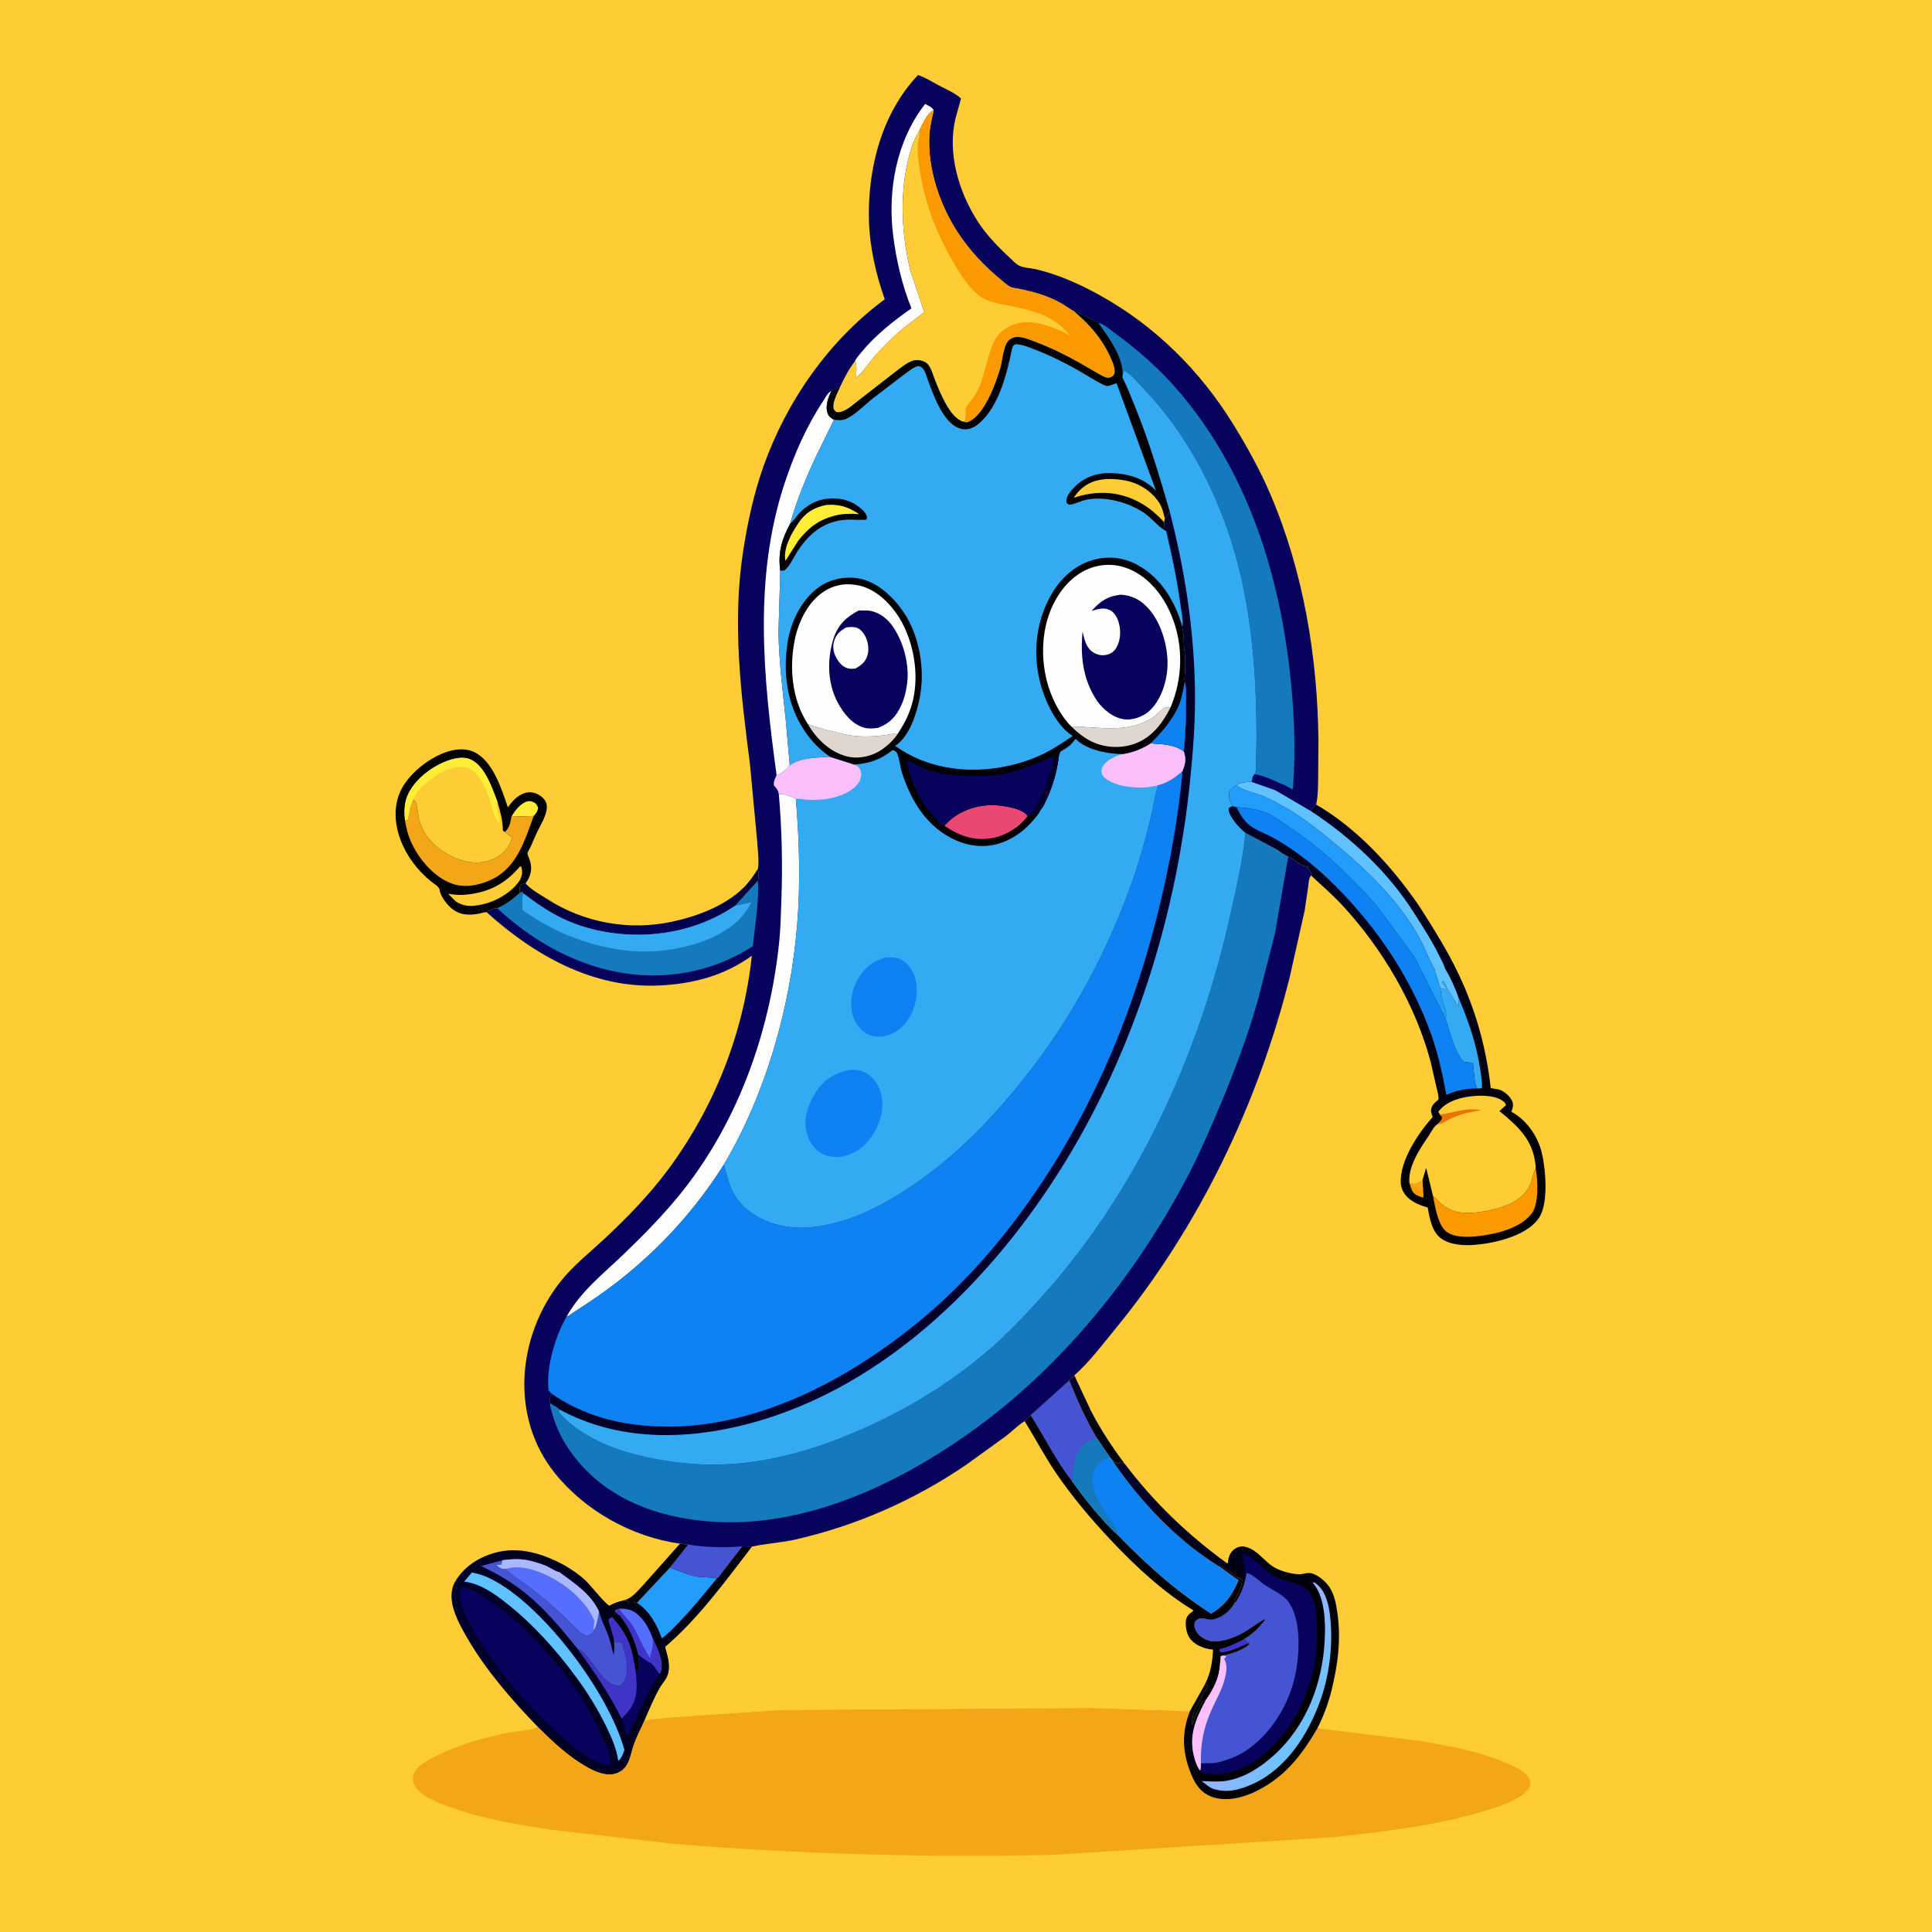<svg version="1.1" xmlns="http://www.w3.org/2000/svg" style="display: block;" viewBox="0 0 2048 2048" width="1024" height="1024">
<defs>
	<linearGradient id="Gradient1" gradientUnits="userSpaceOnUse" x1="1148.02" y1="1526.74" x2="1174.29" y2="1487.79">
		<stop class="stop0" offset="0" stop-opacity="1" stop-color="rgb(0,0,0)"/>
		<stop class="stop1" offset="1" stop-opacity="1" stop-color="rgb(4,2,44)"/>
	</linearGradient>
	<linearGradient id="Gradient2" gradientUnits="userSpaceOnUse" x1="677.745" y1="932.738" x2="681.548" y2="988.777">
		<stop class="stop0" offset="0" stop-opacity="1" stop-color="rgb(1,0,46)"/>
		<stop class="stop1" offset="1" stop-opacity="1" stop-color="rgb(0,1,85)"/>
	</linearGradient>
	<linearGradient id="Gradient3" gradientUnits="userSpaceOnUse" x1="809.107" y1="1674.6" x2="514.27" y2="1791.43">
		<stop class="stop0" offset="0" stop-opacity="1" stop-color="rgb(0,0,6)"/>
		<stop class="stop1" offset="1" stop-opacity="1" stop-color="rgb(1,0,44)"/>
	</linearGradient>
	<linearGradient id="Gradient4" gradientUnits="userSpaceOnUse" x1="1475.62" y1="1320.89" x2="1464.85" y2="851.29">
		<stop class="stop0" offset="0" stop-opacity="1" stop-color="rgb(0,0,0)"/>
		<stop class="stop1" offset="1" stop-opacity="1" stop-color="rgb(1,0,36)"/>
	</linearGradient>
	<linearGradient id="Gradient5" gradientUnits="userSpaceOnUse" x1="1402.8" y1="1814.07" x2="1124.5" y2="1669.33">
		<stop class="stop0" offset="0" stop-opacity="1" stop-color="rgb(0,0,0)"/>
		<stop class="stop1" offset="1" stop-opacity="1" stop-color="rgb(2,0,43)"/>
	</linearGradient>
	<linearGradient id="Gradient6" gradientUnits="userSpaceOnUse" x1="1337.56" y1="1791.13" x2="1389.95" y2="1821.63">
		<stop class="stop0" offset="0" stop-opacity="1" stop-color="rgb(149,180,255)"/>
		<stop class="stop1" offset="1" stop-opacity="1" stop-color="rgb(109,194,255)"/>
	</linearGradient>
</defs>
<path transform="translate(0,0)" fill="rgb(254,204,52)" d="M -0 -0 L 2048 0 L 2048 2048 L -0 2048 L -0 -0 z"/>
<path transform="translate(0,0)" fill="rgb(0,0,3)" d="M 720.819 1636.35 L 729.56 1637.33 L 710.125 1661.91 L 675.239 1699.08 L 673.393 1698.72 C 670.633 1698 669.287 1697.97 666.463 1698.35 L 665.463 1698.5 L 666 1697.5 L 660.991 1696.48 C 669.803 1694.63 676.176 1686.07 682.2 1679.81 L 720.819 1636.35 z"/>
<path transform="translate(0,0)" fill="url(#Gradient1)" d="M 1138.84 1457.95 L 1156.59 1495.81 C 1166.72 1515.27 1178.7 1533.68 1191.88 1551.19 L 1187 1550.49 L 1185.25 1551.01 C 1183.44 1551.35 1180.78 1549.14 1179.21 1548.22 L 1176.56 1545 L 1162.52 1524.32 C 1150.74 1504.38 1141.99 1484.7 1133.33 1463.32 L 1138.84 1457.95 z"/>
<path transform="translate(0,0)" fill="url(#Gradient2)" d="M 803.462 920.981 C 804.09 925.418 804.179 929.078 803.519 933.514 L 779.275 960.217 C 756.383 975.67 730.553 985.188 703.222 989.046 C 668.136 994 628.715 989.125 596.566 973.789 C 581.441 966.574 568.09 957.213 554.79 947.159 L 553.473 945.355 L 550.837 946.719 L 550.987 944.93 C 550.861 941.566 550.537 941.032 551.835 937.866 L 557.08 936.26 C 561.723 942.434 573.304 948.667 579.924 952.951 C 619.152 978.334 667.389 986.871 713.075 976.925 C 739.516 971.169 768.972 960.09 788.495 940.692 C 794.388 934.837 798.991 927.938 803.462 920.981 z"/>
<path transform="translate(0,0)" fill="rgb(0,0,3)" d="M 515.769 966.907 C 512.626 967.002 509.069 968.406 505.844 968.881 C 496.254 970.293 487.478 969.869 479.5 963.629 C 474.218 959.498 466.69 950.061 466.012 943.226 C 465.69 939.989 459.769 936.704 457.137 934.57 C 442.583 922.772 431.169 907.788 424.545 890.184 C 418.36 873.746 416.989 855.115 424.409 838.874 C 432.633 820.873 453.331 804.422 471.762 797.64 C 481.544 794.041 493.18 792.644 502.884 797.301 C 522.44 806.686 531.879 836.636 538.35 855.882 C 540.886 852.28 543.98 848.298 547.459 845.545 C 552.033 841.925 557.674 839.15 563.657 839.951 C 568.944 840.66 574.297 843.724 577.44 848.037 C 584.258 857.395 573.823 872.655 569.582 881.505 L 562.563 897.401 C 561.642 899.36 559.544 902.582 559.122 904.591 C 558.971 905.307 561.011 910.092 561.323 911.054 C 562.717 915.353 563.496 918.958 562.781 923.484 C 562.012 928.352 560.161 932.452 557.08 936.26 L 551.835 937.866 C 550.537 941.032 550.861 941.566 550.987 944.93 L 550.837 946.719 C 543.492 953.282 536.221 959.029 527.019 962.786 C 521.793 962.971 520.591 964.002 516.315 966.751 L 515.769 966.907 z"/>
<path transform="translate(0,0)" fill="rgb(255,237,56)" d="M 542.054 865.765 C 545.699 859.508 551.752 851.446 559.092 849.45 C 561.611 848.766 563.951 849.473 566.237 850.683 C 568.63 851.95 569.722 853.983 570.417 856.5 C 569.779 860.371 568.335 862.051 565.767 864.947 L 542.054 865.765 z"/>
<path transform="translate(0,0)" fill="rgb(254,204,52)" d="M 551.227 918.5 L 552.51 918.611 L 552.941 920.18 C 554.056 924.717 553.281 929.615 550.711 933.5 C 542.263 946.277 525.11 955.965 510.197 958.95 C 499.809 961.029 492.029 961.456 482.934 955.411 L 475.112 947.428 C 480.631 948.246 486.025 949.025 491.614 948.579 C 517.008 946.551 534.567 937.813 551.227 918.5 z"/>
<path transform="translate(0,0)" fill="rgb(242,166,24)" d="M 438.025 847.783 C 441.356 850.075 441.222 851.546 442.046 855.5 C 443.191 860.992 443.491 866.625 445.23 872 C 449.149 884.116 458.305 894.922 468.801 902.019 C 481.819 910.821 498.446 916.714 514.197 913.406 C 524.234 911.298 533.722 905.717 539.093 896.743 C 540.727 894.013 541.817 890.908 542.867 887.916 L 535.076 881.903 C 540.097 877.83 541.135 871.872 542.054 865.765 L 565.767 864.947 C 556.074 891.339 547.928 919.968 520.495 932.648 C 507.399 938.701 492.085 941.626 478.325 936.403 C 459.408 929.223 443.212 909.759 435.345 891.562 C 432.247 884.397 430.566 877.412 429.294 869.735 L 432.5 868.779 L 433.79 861.5 C 434.632 856.441 436.024 852.466 438.025 847.783 z"/>
<path transform="translate(0,0)" fill="rgb(254,204,52)" d="M 429.294 869.735 C 428.615 861.714 428.349 854.303 430.829 846.558 C 435.913 830.685 451.79 817.078 466.423 809.84 C 475.213 805.492 488.338 800.912 497.986 804.737 C 513.791 811.004 521.771 835.483 527.25 849.916 C 530.253 860.087 533.079 869.764 533.024 880.467 L 535.076 881.903 L 542.867 887.916 C 541.817 890.908 540.727 894.013 539.093 896.743 C 533.722 905.717 524.234 911.298 514.197 913.406 C 498.446 916.714 481.819 910.821 468.801 902.019 C 458.305 894.922 449.149 884.116 445.23 872 C 443.491 866.625 443.191 860.992 442.046 855.5 C 441.222 851.546 441.356 850.075 438.025 847.783 C 436.024 852.466 434.632 856.441 433.79 861.5 L 432.5 868.779 L 429.294 869.735 z"/>
<path transform="translate(0,0)" fill="rgb(255,237,56)" d="M 429.294 869.735 C 428.615 861.714 428.349 854.303 430.829 846.558 C 435.913 830.685 451.79 817.078 466.423 809.84 C 475.213 805.492 488.338 800.912 497.986 804.737 C 513.791 811.004 521.771 835.483 527.25 849.916 C 526.484 853.542 526.071 856.616 527.21 860.22 C 528.446 864.132 530.538 868.158 529.072 872.03 L 527.977 872.079 C 522.496 863.697 520.654 850.27 516.587 840.778 C 512.446 831.111 506.506 817.853 495.827 814.099 C 487.535 811.184 477.234 813.963 469.688 817.76 C 459.07 823.103 441.873 836.359 438.025 847.783 C 436.024 852.466 434.632 856.441 433.79 861.5 L 432.5 868.779 L 429.294 869.735 z"/>
<path transform="translate(0,0)" fill="url(#Gradient3)" d="M 786.789 1639.18 L 797.345 1639.42 C 769.028 1676.25 740.66 1715.48 705.193 1745.83 C 708.225 1756.78 712.235 1768.81 706.096 1779.44 C 704.075 1782.94 701.328 1785.96 699.335 1789.5 C 693.337 1800.14 688.22 1812.37 683.372 1823.58 C 679.615 1831.52 675.714 1839.5 672.535 1847.69 C 667.647 1860.28 668.166 1875.09 652.648 1880.09 C 643.053 1883.17 631.365 1878.32 622.949 1873.63 C 603.199 1862.62 586.073 1846.69 570.237 1830.72 C 543.653 1803.22 517.175 1773 497.5 1740.06 C 491.105 1729.35 484.743 1718.27 480.999 1706.32 C 478.027 1696.83 477.164 1685.99 482.248 1677.02 C 491.176 1661.28 506.881 1651.05 523.999 1646.16 C 550.123 1638.71 575.95 1647 598.937 1659.61 C 606.772 1664.24 614.176 1669.29 620.857 1675.51 C 625.38 1679.72 642.156 1700.86 646.03 1702.07 C 650.364 1699.49 656.089 1697.53 660.991 1696.48 L 666 1697.5 L 665.463 1698.5 L 666.463 1698.35 C 669.287 1697.97 670.633 1698 673.393 1698.72 L 675.239 1699.08 L 710.125 1661.91 C 719.459 1664.64 727.843 1669.14 737.5 1670.96 C 744.833 1672.35 752.8 1671.45 759.945 1673.26 C 762.197 1671.85 764.999 1667.24 766.707 1665.1 L 786.789 1639.18 z"/>
<path transform="translate(0,0)" fill="rgb(7,3,92)" d="M 676.513 1753.85 L 680.093 1756.44 C 682.903 1758.25 685.153 1760.31 688.161 1761.89 C 692.924 1763.26 695.838 1770.83 699.646 1774.07 C 685.243 1794.71 676.607 1818.34 665.061 1840.57 L 658.889 1821.84 L 664.912 1815.5 C 676.25 1801.93 675.383 1790.48 674.206 1773.91 C 675.27 1773.27 674.637 1773.7 676.014 1772.5 C 677.301 1766.35 676.75 1760.08 676.513 1753.85 z"/>
<path transform="translate(0,0)" fill="rgb(86,110,254)" d="M 652.21 1706.67 L 657.028 1705.14 C 667.161 1705.42 672.211 1707.07 679.356 1714.68 C 685.511 1721.24 688.971 1728.97 692.112 1737.29 C 696.789 1747.68 704.558 1761.6 700.036 1773.15 L 699.646 1774.07 C 695.838 1770.83 692.924 1763.26 688.161 1761.89 C 685.153 1760.31 682.903 1758.25 680.093 1756.44 L 676.513 1753.85 C 672.699 1737.96 666.72 1724.89 656.489 1712.11 L 652.308 1708.67 L 652.21 1706.67 z"/>
<path transform="translate(0,0)" fill="rgb(64,51,199)" d="M 652.21 1706.67 L 657.028 1705.14 C 657.806 1709.5 666.154 1716.77 669.142 1721.03 C 675.21 1729.67 678.863 1740.29 684.251 1749.46 C 685.818 1752.13 687.467 1755.9 689.83 1757.91 C 689.253 1755.93 689.098 1755.07 689.852 1753.08 C 692.005 1747.39 692.152 1743.33 692.112 1737.29 C 696.789 1747.68 704.558 1761.6 700.036 1773.15 L 699.646 1774.07 C 695.838 1770.83 692.924 1763.26 688.161 1761.89 C 685.153 1760.31 682.903 1758.25 680.093 1756.44 L 676.513 1753.85 C 672.699 1737.96 666.72 1724.89 656.489 1712.11 L 652.308 1708.67 L 652.21 1706.67 z"/>
<path transform="translate(0,0)" fill="rgb(64,51,199)" d="M 648.95 1714.24 C 649.715 1712.96 650.514 1711.91 651.5 1710.79 L 656.489 1712.11 C 666.72 1724.89 672.699 1737.96 676.513 1753.85 C 676.75 1760.08 677.301 1766.35 676.014 1772.5 C 674.637 1773.7 675.27 1773.27 674.206 1773.91 C 675.383 1790.48 676.25 1801.93 664.912 1815.5 L 658.889 1821.84 C 646.334 1795.88 629.14 1771.31 612.326 1747.92 L 613.526 1748.36 C 622.523 1751.42 633.638 1774.83 643.868 1782.19 C 648.123 1785.26 652.206 1787.87 657.5 1786.97 C 661.58 1783.57 663.631 1779.04 664.273 1773.79 L 664.41 1772.5 C 665.25 1765.31 663.983 1757.33 661.754 1750.46 C 660.922 1747.89 660.303 1745.56 659.917 1742.88 L 659.8 1742.01 L 658.5 1741.51 C 656.997 1740.91 655.857 1740.73 654.248 1740.62 L 652.25 1740.51 L 651.825 1735.81 L 650.765 1736.75 L 650.521 1736.72 L 644.976 1717.5 C 646.1 1715.06 646.422 1715.28 648.95 1714.24 z"/>
<path transform="translate(0,0)" fill="rgb(0,0,3)" d="M 648.95 1714.24 C 649.715 1712.96 650.514 1711.91 651.5 1710.79 L 656.489 1712.11 C 666.72 1724.89 672.699 1737.96 676.513 1753.85 C 676.75 1760.08 677.301 1766.35 676.014 1772.5 C 674.637 1773.7 675.27 1773.27 674.206 1773.91 C 672.332 1763.54 671.024 1752.54 667.309 1742.64 C 663.202 1731.7 656.652 1722.89 648.95 1714.24 z"/>
<path transform="translate(0,0)" fill="rgb(96,193,255)" d="M 500.254 1666.89 C 509.717 1668.77 517.116 1671.66 525.5 1676.38 C 579.444 1706.79 645.625 1795.73 661.932 1855.05 C 660.52 1858.78 658.788 1864.48 655.3 1866.5 C 653.687 1854.12 648.468 1842.17 643.056 1831 C 633.989 1812.28 623.209 1794.74 610.866 1778 C 589.441 1748.94 565.313 1721.91 536.925 1699.5 C 524.124 1689.39 509.687 1679.11 493.192 1676.69 L 492.066 1676.53 L 500.254 1666.89 z"/>
<path transform="translate(0,0)" fill="rgb(35,157,251)" d="M 710.125 1661.91 C 719.459 1664.64 727.843 1669.14 737.5 1670.96 C 744.833 1672.35 752.8 1671.45 759.945 1673.26 C 746.853 1688.91 733.972 1705.19 719.733 1719.81 C 714.052 1725.64 708.218 1732.02 701.572 1736.74 C 696.385 1722.24 688.472 1707.7 675.239 1699.08 L 710.125 1661.91 z"/>
<path transform="translate(0,0)" fill="rgb(68,84,210)" d="M 612.326 1747.92 C 596.381 1728.13 579.202 1707.34 559.639 1691.05 C 544.354 1678.33 527.846 1668.5 509.92 1660.04 L 532.574 1653.95 L 531.5 1658.61 L 526.5 1658.94 C 528.045 1661.11 530.977 1662.75 533.681 1663.09 L 536.325 1663.14 C 536.968 1664.44 537.008 1665.18 538.284 1665.87 C 540.951 1667.31 543.456 1669.86 546 1671.63 C 558.341 1680.19 570.445 1689.2 581.923 1698.9 L 603.488 1718.97 C 609.271 1724.72 614.259 1731.01 622 1734.08 C 624.704 1733.5 627.291 1732.01 628.848 1729.66 C 629.358 1728.89 629.352 1728.78 629.584 1728.05 C 632.893 1721.87 633.556 1715.35 635.073 1708.61 C 637.139 1716.66 640.924 1723.82 643.943 1731.5 C 646.833 1738.85 648.548 1746.89 650.465 1754.55 C 651.481 1748.31 651.36 1743.01 650.765 1736.75 L 651.825 1735.81 L 652.25 1740.51 L 654.248 1740.62 C 655.857 1740.73 656.997 1740.91 658.5 1741.51 L 659.8 1742.01 L 659.917 1742.88 C 660.303 1745.56 660.922 1747.89 661.754 1750.46 C 663.983 1757.33 665.25 1765.31 664.41 1772.5 L 664.273 1773.79 C 663.631 1779.04 661.58 1783.57 657.5 1786.97 C 652.206 1787.87 648.123 1785.26 643.868 1782.19 C 633.638 1774.83 622.523 1751.42 613.526 1748.36 L 612.326 1747.92 z"/>
<path transform="translate(0,0)" fill="rgb(86,110,254)" d="M 532.574 1653.95 C 542.95 1652.5 552.795 1652.04 563 1654.74 C 568.62 1656.23 573.841 1657.79 579.217 1660.07 C 582.558 1661.49 589.746 1666.44 592.935 1666.51 C 608.913 1678.45 626.577 1689.61 635.073 1708.61 C 633.556 1715.35 632.893 1721.87 629.584 1728.05 C 629.352 1728.78 629.358 1728.89 628.848 1729.66 C 627.291 1732.01 624.704 1733.5 622 1734.08 C 614.259 1731.01 609.271 1724.72 603.488 1718.97 L 581.923 1698.9 C 570.445 1689.2 558.341 1680.19 546 1671.63 C 543.456 1669.86 540.951 1667.31 538.284 1665.87 C 537.008 1665.18 536.968 1664.44 536.325 1663.14 L 533.681 1663.09 C 530.977 1662.75 528.045 1661.11 526.5 1658.94 L 531.5 1658.61 L 532.574 1653.95 z"/>
<path transform="translate(0,0)" fill="rgb(170,184,255)" d="M 532.574 1653.95 C 542.95 1652.5 552.795 1652.04 563 1654.74 C 568.62 1656.23 573.841 1657.79 579.217 1660.07 C 582.558 1661.49 589.746 1666.44 592.935 1666.51 C 608.913 1678.45 626.577 1689.61 635.073 1708.61 C 633.556 1715.35 632.893 1721.87 629.584 1728.05 C 628.935 1724.89 629.739 1721.63 630.204 1718.48 C 621.544 1697.46 601.464 1680.78 581.646 1670.82 C 568.861 1664.39 550.586 1658.35 536.325 1663.14 L 533.681 1663.09 C 530.977 1662.75 528.045 1661.11 526.5 1658.94 L 531.5 1658.61 L 532.574 1653.95 z"/>
<path transform="translate(0,0)" fill="rgb(7,3,92)" d="M 489.061 1682.5 C 491.544 1682.28 492.883 1682.78 495.206 1683.61 C 508.676 1688.47 521.284 1697.69 532.447 1706.51 C 564.458 1731.78 593.665 1764.17 615.791 1798.43 C 625.309 1813.17 633.178 1829.52 640.705 1845.38 C 644.127 1852.59 649.26 1863.94 646.5 1871.7 C 642.057 1871.86 638.556 1870.38 634.582 1868.66 C 616.405 1860.76 600.89 1846.47 586.575 1833.05 C 558.357 1806.6 534.174 1778.32 512.924 1745.95 C 504.492 1733.1 496.096 1720.03 490.602 1705.59 C 487.764 1698.13 485.598 1690.07 489.061 1682.5 z"/>
<path transform="translate(0,0)" fill="url(#Gradient4)" d="M 1310.25 832.368 L 1311.22 831.87 C 1316.5 828.883 1320.91 828.936 1326.81 828.775 L 1352.06 837.703 L 1389 859.365 L 1395.15 852.854 C 1439.01 878.353 1475.91 918.912 1504.34 960.382 C 1519.41 983.918 1534.32 1007.55 1546.3 1032.86 C 1564.58 1071.5 1575.52 1111.02 1580.23 1153.43 L 1588.5 1154.84 C 1594.18 1156.37 1599.9 1161.32 1602.64 1166.49 C 1604.38 1169.77 1603.98 1173.24 1602.77 1176.63 L 1602.07 1178.5 L 1604.64 1179.97 C 1619.2 1188.72 1630.14 1204.98 1634.2 1221.33 C 1638.47 1238.53 1641.65 1275.06 1631.69 1290.5 C 1622.07 1305.4 1600.35 1312.94 1583.71 1316.57 C 1567.7 1320.07 1542.69 1323.05 1528.3 1313.29 C 1517.89 1306.23 1515.46 1291.49 1513.46 1280.06 C 1505.97 1277.86 1498.89 1275.22 1492.92 1270 C 1488.48 1266.12 1485.21 1260.22 1484.89 1254.3 C 1483.6 1230.52 1503.5 1201.08 1518.75 1184 C 1517.76 1181.42 1516.56 1178.51 1517.1 1175.7 C 1517.86 1171.7 1520.75 1168.88 1523.78 1166.44 C 1524.89 1165.55 1524.84 1165.95 1524.89 1164.13 C 1524.97 1160.86 1523.52 1156.52 1522.86 1153.18 L 1516.56 1125.58 C 1500.29 1064.73 1465.46 1005.5 1422.63 959.343 C 1412.21 948.118 1400.81 938.446 1389.71 927.978 L 1390.7 927.391 C 1389.82 925.481 1389.02 923.89 1387.7 922.237 L 1386.57 920.835 L 1386.64 920.153 L 1387.23 918.786 C 1379.69 918.854 1372.59 911.444 1365.62 907.861 C 1363.26 907.773 1355.59 901.827 1352.92 900.24 L 1320.18 882.956 C 1314.31 878.228 1308.26 871.572 1304.59 864.971 C 1302.82 861.782 1301.91 859.489 1302.83 856 L 1306.16 854.556 C 1303.28 848.696 1302.19 845.535 1303.23 839 C 1305.29 836.096 1307.36 834.421 1310.25 832.368 z"/>
<path transform="translate(0,0)" fill="rgb(251,153,0)" d="M 1493.94 1253.81 L 1499 1255.24 C 1502.81 1254.55 1504.74 1253.6 1507.81 1251.26 L 1508.54 1261.95 C 1508.83 1264.57 1509.16 1267.01 1508.73 1269.64 C 1506.13 1268.89 1503.67 1268.03 1501.31 1266.67 C 1496.61 1263.95 1495.99 1260.1 1494.56 1255.2 L 1493.94 1253.81 z"/>
<path transform="translate(0,0)" fill="rgb(242,166,24)" d="M 1493.94 1253.81 L 1499 1255.24 C 1502.81 1254.55 1504.74 1253.6 1507.81 1251.26 L 1508.54 1261.95 C 1505.73 1261.42 1504.01 1260.98 1501.64 1259.33 C 1499.34 1257.72 1497.07 1256.45 1494.56 1255.2 L 1493.94 1253.81 z"/>
<path transform="translate(0,0)" fill="rgb(52,170,243)" d="M 1526.72 1047.24 L 1532 1048.68 L 1533.15 1048 L 1528.5 1041.13 L 1529 1039.51 C 1531.92 1041.23 1532.82 1045.07 1534.27 1048.09 L 1546.37 1067.49 L 1545.91 1059.69 L 1545.76 1056.76 C 1556.24 1081.21 1565.14 1106.58 1569 1133 C 1569.98 1139.7 1571.36 1146.75 1570.85 1153.5 C 1569.08 1153.81 1567.87 1153.93 1566.05 1153.82 C 1562.56 1149.84 1562.31 1132.74 1561.36 1126.65 L 1551.5 1125.69 C 1541.61 1114.51 1537.14 1094.38 1532.53 1080.23 L 1532.68 1079.33 L 1532.85 1078.05 C 1533.58 1073.28 1530.79 1066.73 1529.41 1062 C 1528.96 1060.47 1528.44 1059.09 1528.16 1057.5 L 1527.93 1056.01 L 1526.72 1047.24 z"/>
<path transform="translate(0,0)" fill="rgb(251,153,0)" d="M 1519.01 1267.7 C 1520.66 1269.04 1522.32 1270.34 1523.73 1271.93 C 1527.09 1275.76 1531.09 1278.71 1535.5 1281.26 C 1548.89 1288.99 1573.01 1285.03 1587.42 1280.9 C 1603.22 1276.36 1617.2 1269 1623.12 1252.71 C 1624.59 1248.67 1625.03 1243.63 1627.2 1239.96 L 1627.92 1238.79 C 1630.16 1250.95 1631.37 1275.76 1624.01 1285.87 C 1612.5 1301.7 1587.09 1307.91 1568.55 1310.17 C 1557.87 1311.48 1542.47 1312.43 1533.36 1305.68 C 1524.12 1298.84 1521.25 1278.68 1519.01 1267.7 z"/>
<path transform="translate(0,0)" fill="rgb(96,193,255)" d="M 1310.25 832.368 L 1311.22 831.87 C 1316.5 828.883 1320.91 828.936 1326.81 828.775 L 1352.06 837.703 L 1389 859.365 C 1431.52 887.141 1471.46 924.24 1498.68 967.418 C 1508.27 982.354 1518.01 997.343 1525.76 1013.34 C 1527.7 1017.34 1530.64 1022.19 1531.69 1026.41 C 1537.22 1035.75 1542.37 1046.45 1545.76 1056.76 L 1545.91 1059.69 L 1546.37 1067.49 L 1534.27 1048.09 C 1532.82 1045.07 1531.92 1041.23 1529 1039.51 L 1528.5 1041.13 L 1533.15 1048 L 1532 1048.68 L 1526.72 1047.24 L 1520.41 1026.9 L 1514.26 1014.76 C 1494.67 965.074 1452.04 924.471 1411.58 891.37 C 1396.18 878.772 1380.93 866.582 1363.63 856.627 C 1355.63 852.024 1347.37 847.348 1338.8 843.877 C 1329.54 840.124 1319.55 838.703 1311.22 833.04 L 1310.25 832.368 z"/>
<path transform="translate(0,0)" fill="rgb(35,157,251)" d="M 1306.16 854.556 C 1303.28 848.696 1302.19 845.535 1303.23 839 C 1305.29 836.096 1307.36 834.421 1310.25 832.368 L 1311.22 833.04 C 1319.55 838.703 1329.54 840.124 1338.8 843.877 C 1347.37 847.348 1355.63 852.024 1363.63 856.627 C 1380.93 866.582 1396.18 878.772 1411.58 891.37 C 1452.04 924.471 1494.67 965.074 1514.26 1014.76 L 1520.41 1026.9 L 1526.72 1047.24 L 1527.93 1056.01 L 1528.16 1057.5 C 1528.44 1059.09 1528.96 1060.47 1529.41 1062 C 1530.79 1066.73 1533.58 1073.28 1532.85 1078.05 L 1532.68 1079.33 L 1532.53 1080.23 L 1500.17 1015.73 L 1460.07 960.963 C 1431.02 927.951 1399.82 898.236 1362.83 874.151 C 1357.29 870.544 1351.43 865.847 1345.5 863.04 C 1334.8 857.972 1322.24 856.319 1310.58 855.543 L 1306.16 854.556 z"/>
<path transform="translate(0,0)" fill="rgb(14,129,243)" d="M 1310.58 855.543 C 1322.24 856.319 1334.8 857.972 1345.5 863.04 C 1351.43 865.847 1357.29 870.544 1362.83 874.151 C 1399.82 898.236 1431.02 927.951 1460.07 960.963 L 1500.17 1015.73 L 1532.53 1080.23 C 1537.14 1094.38 1541.61 1114.51 1551.5 1125.69 L 1561.36 1126.65 C 1562.31 1132.74 1562.56 1149.84 1566.05 1153.82 C 1554.39 1153.96 1545.07 1155.43 1534.39 1160.13 L 1533.2 1160.66 C 1529.13 1138.67 1524.51 1117.13 1516.95 1096 C 1497.86 1042.67 1466.65 993.758 1428.22 952.305 C 1411.44 934.216 1393.23 917.015 1373.01 902.839 C 1365.04 897.253 1357 892.034 1348.43 887.412 C 1340.08 882.912 1329.36 879.461 1322.38 872.958 C 1317.23 868.151 1313.92 861.653 1310.58 855.543 z"/>
<path transform="translate(0,0)" fill="rgb(254,204,52)" d="M 1526.37 1181.43 L 1524.71 1178.5 C 1532.29 1168.43 1544.53 1164.3 1556.68 1162.51 C 1567.07 1160.97 1583.92 1160.43 1592.78 1166.9 C 1594.95 1168.48 1595.6 1168.99 1596.44 1171.5 L 1589.47 1177.82 C 1609.55 1194.18 1625.42 1208.65 1627.82 1236 L 1627.92 1238.79 L 1627.2 1239.96 C 1625.03 1243.63 1624.59 1248.67 1623.12 1252.71 C 1617.2 1269 1603.22 1276.36 1587.42 1280.9 C 1573.01 1285.03 1548.89 1288.99 1535.5 1281.26 C 1531.09 1278.71 1527.09 1275.76 1523.73 1271.93 C 1522.32 1270.34 1520.66 1269.04 1519.01 1267.7 L 1511.77 1237.91 L 1507.81 1251.26 C 1504.74 1253.6 1502.81 1254.55 1499 1255.24 L 1493.94 1253.81 C 1493.82 1249.36 1493.99 1245.33 1495.12 1241 C 1498.74 1227.05 1506.79 1215.46 1514.67 1203.7 C 1517.22 1199.88 1519.83 1193.94 1523.88 1191.66 C 1526.02 1189.47 1528.38 1187.61 1529 1184.5 L 1526.37 1181.43 z"/>
<path transform="translate(0,0)" fill="rgb(236,114,1)" d="M 1526.37 1181.43 L 1527.45 1181.3 C 1541.31 1179.48 1556.21 1173.4 1570.18 1177.06 C 1558.62 1178.3 1548.46 1180.91 1537.87 1185.75 L 1536.87 1186.2 C 1532.25 1188.32 1529.19 1191.54 1523.88 1191.66 C 1526.02 1189.47 1528.38 1187.61 1529 1184.5 L 1526.37 1181.43 z"/>
<path transform="translate(0,0)" fill="rgb(242,166,24)" d="M 683.372 1823.58 C 702.123 1820.78 721.149 1819.88 740.037 1818.44 L 827.845 1812.63 L 1157.36 1810.47 L 1261.29 1814.02 C 1251.85 1838.12 1253.48 1859.89 1263.8 1883.4 C 1267.97 1892.89 1273.8 1900.45 1283.7 1904.42 C 1297.66 1910.01 1315.04 1906.38 1328.32 1900.3 C 1360.44 1885.6 1379.09 1862.04 1396.46 1832.09 L 1504.01 1845.24 C 1535.93 1850.64 1571.19 1856.97 1600.69 1870.6 C 1607.68 1873.83 1615.94 1877.59 1620.35 1884.18 C 1622.11 1886.81 1622.69 1889.5 1621.84 1892.6 C 1619.76 1900.23 1609.25 1905.92 1602.64 1909.09 C 1589.48 1915.42 1575.03 1919.36 1561 1923.26 C 1513.85 1936.4 1464.05 1941.85 1415.5 1947.32 L 1116.17 1966.21 C 981.907 1969.17 848.241 1965.54 714.386 1954.59 L 585.429 1939.74 C 549.934 1934.43 513.833 1928.55 479.875 1916.52 C 466.735 1911.87 444.423 1904.73 438.764 1890.88 C 437.417 1887.58 437.497 1882.69 439.028 1879.5 C 442.982 1871.26 453.935 1865.58 461.716 1861.69 C 486.482 1849.32 513.286 1841.82 540.391 1836.5 C 549.04 1834.8 560.828 1834.64 568.775 1831.36 L 570.237 1830.72 C 586.073 1846.69 603.199 1862.62 622.949 1873.63 C 631.365 1878.32 643.053 1883.17 652.648 1880.09 C 668.166 1875.09 667.647 1860.28 672.535 1847.69 C 675.714 1839.5 679.615 1831.52 683.372 1823.58 z"/>
<path transform="translate(0,0)" fill="rgb(254,204,52)" d="M 1092.42 1500.18 L 1133.33 1463.32 C 1141.99 1484.7 1150.74 1504.38 1162.52 1524.32 L 1176.56 1545 L 1179.21 1548.22 C 1180.78 1549.14 1183.44 1551.35 1185.25 1551.01 L 1187 1550.49 L 1191.88 1551.19 C 1223.31 1592.67 1258.48 1626.41 1300.5 1657 L 1301.65 1656.99 L 1301.7 1655.91 C 1302.05 1650.75 1303.85 1645.92 1307.98 1642.56 C 1310.81 1640.26 1315.19 1638.73 1318.81 1639.4 C 1332.41 1641.91 1339.22 1654.36 1350.2 1661.13 C 1357.09 1665.38 1369.34 1668.67 1377.5 1668.8 C 1380.85 1668.86 1384 1667.4 1387.34 1667.42 C 1395.23 1667.46 1405.23 1676.14 1409.39 1682.58 C 1414.49 1690.47 1416.18 1699.79 1417.56 1708.91 C 1421.83 1737.16 1418.17 1764.97 1411.32 1792.5 C 1408 1805.88 1402.72 1819.79 1396.46 1832.09 C 1379.09 1862.04 1360.44 1885.6 1328.32 1900.3 C 1315.04 1906.38 1297.66 1910.01 1283.7 1904.42 C 1273.8 1900.45 1267.97 1892.89 1263.8 1883.4 C 1253.48 1859.89 1251.85 1838.12 1261.29 1814.02 L 1157.36 1810.47 L 827.845 1812.63 L 740.037 1818.44 C 721.149 1819.88 702.123 1820.78 683.372 1823.58 C 688.22 1812.37 693.337 1800.14 699.335 1789.5 C 701.328 1785.96 704.075 1782.94 706.096 1779.44 C 712.235 1768.81 708.225 1756.78 705.193 1745.83 C 740.66 1715.48 769.028 1676.25 797.345 1639.42 C 812.362 1636.14 827.853 1635.42 843 1631.99 C 907.452 1617.38 969.326 1590.18 1023.91 1552.94 L 1065.93 1522.64 C 1072.21 1517.77 1078.07 1511.84 1084.65 1507.44 L 1086.17 1506.44 C 1088.62 1504.8 1090.45 1502.36 1092.42 1500.18 z"/>
<path transform="translate(0,0)" fill="rgb(0,0,3)" d="M 1092.42 1500.18 L 1133.33 1463.32 C 1141.99 1484.7 1150.74 1504.38 1162.52 1524.32 C 1154.91 1527.24 1146.61 1531.39 1142.93 1539.13 C 1138.32 1548.83 1137.84 1560.03 1136.66 1570.52 C 1150.85 1589.96 1166.84 1610.66 1184.7 1626.89 C 1215.45 1658.54 1246.48 1686.52 1283.76 1710.39 C 1298.85 1701.5 1306.02 1691.12 1312.81 1675.18 L 1292.35 1660.47 L 1294 1659.54 L 1295.31 1660.65 L 1301.33 1665.08 C 1303.27 1666.63 1301.7 1665.5 1304.25 1666.75 C 1305.78 1667.5 1306.75 1668.43 1307.93 1669.63 C 1310.33 1672.07 1313.9 1672.64 1316.77 1674.5 C 1316.55 1677.88 1316.12 1679.84 1315.01 1683.01 L 1314.63 1684.55 C 1314.24 1686.11 1313.79 1686.88 1313.01 1688.25 L 1310.76 1692.55 C 1310.09 1693.87 1309.43 1694.86 1308.51 1696 C 1308.35 1697.46 1307.98 1697.87 1308.82 1699.15 L 1308.37 1699.95 C 1303.75 1707.91 1295.75 1714.29 1286.82 1716.55 C 1278.35 1718.69 1274.44 1711.55 1267.04 1718.5 C 1265.74 1722.04 1265.88 1724.63 1267.44 1728.09 C 1269.8 1733.32 1275.23 1736.94 1280.5 1738.8 C 1290.74 1742.39 1305.56 1737.01 1314.92 1732.28 C 1324.41 1727.47 1332.6 1720.29 1342.07 1715.66 C 1335.29 1724.73 1329.17 1731.21 1319.48 1737.13 L 1318.92 1737.49 L 1322.5 1741.38 L 1324.44 1740.96 L 1324.35 1743.16 C 1316.88 1749.57 1306.34 1752.69 1296.91 1754.92 L 1294.14 1755.55 C 1293.35 1761.86 1293.25 1768.43 1291.76 1774.62 C 1289.61 1783.57 1283.83 1794.51 1278.4 1801.78 C 1276.6 1802.88 1274.24 1804.2 1273.35 1806.18 L 1273.01 1807.25 L 1270.51 1812 L 1269.01 1815.01 L 1267.76 1818 C 1266.23 1820.39 1266.66 1818.5 1266.21 1820.75 L 1266.01 1822.01 C 1265.39 1824.43 1264.8 1826.77 1263.25 1828.75 C 1263.24 1825.86 1263.71 1823.51 1264.21 1820.71 C 1264.98 1816.49 1266.04 1811.99 1268.55 1808.42 C 1271.38 1804.41 1272.85 1799.99 1275.15 1795.71 C 1276.85 1792.56 1279.32 1789.99 1280.68 1786.64 C 1279.19 1786.37 1279.8 1786.56 1278.32 1785.96 L 1277.26 1785.51 C 1283.31 1773.49 1285.24 1762.03 1285.9 1748.71 C 1277.32 1747.91 1268.4 1744.8 1262.5 1738.23 C 1258.06 1733.29 1256.4 1724.83 1257.05 1718.35 C 1257.57 1713.28 1260.31 1711.05 1264.18 1708.08 L 1265.31 1707.22 C 1232.84 1687.5 1203.69 1660.38 1177.74 1632.8 C 1156.5 1610.23 1136.29 1586.39 1118.9 1560.69 C 1106.98 1543.06 1097.28 1524.49 1086.17 1506.44 C 1088.62 1504.8 1090.45 1502.36 1092.42 1500.18 z"/>
<path transform="translate(0,0)" fill="rgb(64,51,199)" d="M 1324.35 1743.16 C 1323.76 1742.93 1323.22 1742.5 1322.59 1742.48 C 1321.1 1742.41 1314.6 1745.93 1312.69 1746.7 C 1306.8 1749.06 1300.84 1751.14 1294.5 1751.81 L 1292.5 1749.9 C 1292.69 1749.34 1292.69 1748.67 1293.08 1748.23 C 1293.66 1747.58 1298.68 1746.56 1300 1746.1 C 1306.57 1743.8 1312.72 1740.63 1318.92 1737.49 L 1322.5 1741.38 L 1324.44 1740.96 L 1324.35 1743.16 z"/>
<path transform="translate(0,0)" fill="rgb(68,84,210)" d="M 1092.42 1500.18 L 1133.33 1463.32 C 1141.99 1484.7 1150.74 1504.38 1162.52 1524.32 C 1154.91 1527.24 1146.61 1531.39 1142.93 1539.13 C 1138.32 1548.83 1137.84 1560.03 1136.66 1570.52 C 1119.19 1548.49 1107.43 1523.63 1092.42 1500.18 z"/>
<path transform="translate(0,0)" fill="rgb(14,129,243)" d="M 1136.66 1570.52 C 1137.84 1560.03 1138.32 1548.83 1142.93 1539.13 C 1146.61 1531.39 1154.91 1527.24 1162.52 1524.32 L 1176.56 1545 L 1179.21 1548.22 C 1208.26 1591.22 1247.96 1633.21 1292.35 1660.47 L 1312.81 1675.18 C 1306.02 1691.12 1298.85 1701.5 1283.76 1710.39 C 1246.48 1686.52 1215.45 1658.54 1184.7 1626.89 C 1166.84 1610.66 1150.85 1589.96 1136.66 1570.52 z"/>
<path transform="translate(0,0)" fill="rgb(21,122,189)" d="M 1136.66 1570.52 C 1137.84 1560.03 1138.32 1548.83 1142.93 1539.13 C 1146.61 1531.39 1154.91 1527.24 1162.52 1524.32 L 1176.56 1545 C 1169.86 1546.7 1165.14 1549.97 1161.46 1555.96 C 1157.74 1562.03 1157.03 1569.13 1158.79 1575.99 C 1162.7 1591.14 1172.86 1605.68 1182.13 1618.08 C 1184.5 1621.26 1184.81 1622.94 1184.7 1626.89 C 1166.84 1610.66 1150.85 1589.96 1136.66 1570.52 z"/>
<path transform="translate(0,0)" fill="url(#Gradient5)" d="M 1179.21 1548.22 C 1180.78 1549.14 1183.44 1551.35 1185.25 1551.01 L 1187 1550.49 L 1191.88 1551.19 C 1223.31 1592.67 1258.48 1626.41 1300.5 1657 L 1301.65 1656.99 L 1301.7 1655.91 C 1302.05 1650.75 1303.85 1645.92 1307.98 1642.56 C 1310.81 1640.26 1315.19 1638.73 1318.81 1639.4 C 1332.41 1641.91 1339.22 1654.36 1350.2 1661.13 C 1357.09 1665.38 1369.34 1668.67 1377.5 1668.8 C 1380.85 1668.86 1384 1667.4 1387.34 1667.42 C 1395.23 1667.46 1405.23 1676.14 1409.39 1682.58 C 1414.49 1690.47 1416.18 1699.79 1417.56 1708.91 C 1421.83 1737.16 1418.17 1764.97 1411.32 1792.5 C 1408 1805.88 1402.72 1819.79 1396.46 1832.09 C 1379.09 1862.04 1360.44 1885.6 1328.32 1900.3 C 1315.04 1906.38 1297.66 1910.01 1283.7 1904.42 C 1273.8 1900.45 1267.97 1892.89 1263.8 1883.4 C 1253.48 1859.89 1251.85 1838.12 1261.29 1814.02 L 1277.26 1785.51 L 1278.32 1785.96 C 1279.8 1786.56 1279.19 1786.37 1280.68 1786.64 C 1279.32 1789.99 1276.85 1792.56 1275.15 1795.71 C 1272.85 1799.99 1271.38 1804.41 1268.55 1808.42 C 1266.04 1811.99 1264.98 1816.49 1264.21 1820.71 C 1263.71 1823.51 1263.24 1825.86 1263.25 1828.75 C 1264.8 1826.77 1265.39 1824.43 1266.01 1822.01 L 1266.21 1820.75 C 1266.66 1818.5 1266.23 1820.39 1267.76 1818 L 1269.01 1815.01 L 1270.51 1812 L 1273.01 1807.25 L 1273.35 1806.18 C 1274.24 1804.2 1276.6 1802.88 1278.4 1801.78 C 1283.83 1794.51 1289.61 1783.57 1291.76 1774.62 C 1293.25 1768.43 1293.35 1761.86 1294.14 1755.55 L 1296.91 1754.92 C 1306.34 1752.69 1316.88 1749.57 1324.35 1743.16 L 1324.44 1740.96 L 1322.5 1741.38 L 1318.92 1737.49 L 1319.48 1737.13 C 1329.17 1731.21 1335.29 1724.73 1342.07 1715.66 C 1332.6 1720.29 1324.41 1727.47 1314.92 1732.28 C 1305.56 1737.01 1290.74 1742.39 1280.5 1738.8 C 1275.23 1736.94 1269.8 1733.32 1267.44 1728.09 C 1265.88 1724.63 1265.74 1722.04 1267.04 1718.5 C 1274.44 1711.55 1278.35 1718.69 1286.82 1716.55 C 1295.75 1714.29 1303.75 1707.91 1308.37 1699.95 L 1308.82 1699.15 C 1307.98 1697.87 1308.35 1697.46 1308.51 1696 C 1309.43 1694.86 1310.09 1693.87 1310.76 1692.55 L 1313.01 1688.25 C 1313.79 1686.88 1314.24 1686.11 1314.63 1684.55 L 1315.01 1683.01 C 1316.12 1679.84 1316.55 1677.88 1316.77 1674.5 C 1313.9 1672.64 1310.33 1672.07 1307.93 1669.63 C 1306.75 1668.43 1305.78 1667.5 1304.25 1666.75 C 1301.7 1665.5 1303.27 1666.63 1301.33 1665.08 L 1295.31 1660.65 L 1294 1659.54 L 1292.35 1660.47 C 1247.96 1633.21 1208.26 1591.22 1179.21 1548.22 z"/>
<path transform="translate(0,0)" fill="url(#Gradient6)" d="M 1391.35 1677.5 L 1393.4 1677.4 C 1398.15 1680.67 1401.39 1684.53 1403.91 1689.74 C 1408.17 1698.54 1409.55 1708.23 1410.42 1717.88 C 1412.93 1745.95 1408.94 1776.93 1399.33 1803.34 C 1386.51 1838.62 1363.87 1874.54 1328.66 1890.77 C 1314.28 1897.4 1300.01 1901.33 1284.59 1895.72 C 1280.71 1893.63 1277.34 1890.71 1273.88 1887.99 C 1282.36 1888.34 1291.41 1889.04 1299.84 1887.74 C 1318.69 1884.82 1335.84 1873.68 1349.79 1861.19 C 1384.72 1829.92 1401.78 1785.03 1404.23 1739.05 C 1405.24 1720.26 1404.68 1692.29 1391.35 1677.5 z"/>
<path transform="translate(0,0)" fill="rgb(7,3,92)" d="M 1320.09 1674.16 C 1320.09 1665.15 1318.2 1657.31 1317.06 1648.5 L 1318.8 1647.42 C 1330.6 1651.12 1339.41 1665.31 1351.2 1671.11 C 1364.23 1677.53 1382.51 1676.83 1389.89 1690.93 C 1395.12 1700.92 1395.9 1713.66 1396.09 1724.74 C 1396.47 1746.29 1394.66 1765.54 1387.77 1786.04 C 1378.6 1813.29 1366.8 1834.56 1345.64 1854.3 C 1338.74 1860.74 1331.51 1867.24 1322.98 1871.45 C 1309.04 1878.34 1289.83 1884.37 1274.53 1878.49 C 1273.25 1878 1272.98 1877.67 1272.06 1876.89 C 1273.18 1874.62 1272.95 1871.68 1273.09 1869.16 C 1279.84 1869.17 1286.88 1869.59 1293.4 1867.66 C 1302.67 1864.92 1310.79 1862.11 1319 1856.91 C 1346.65 1839.42 1366.29 1807.46 1372.99 1775.75 C 1377.75 1753.23 1379.75 1718.08 1366.09 1698.32 C 1360.48 1690.21 1348.8 1685.61 1340.75 1680.11 C 1335.54 1676.55 1327.54 1668.5 1321.5 1667.38 L 1320.09 1674.16 z"/>
<path transform="translate(0,0)" fill="rgb(68,84,210)" d="M 1320.09 1674.16 L 1321.5 1667.38 C 1327.54 1668.5 1335.54 1676.55 1340.75 1680.11 C 1348.8 1685.61 1360.48 1690.21 1366.09 1698.32 C 1379.75 1718.08 1377.75 1753.23 1372.99 1775.75 C 1366.29 1807.46 1346.65 1839.42 1319 1856.91 C 1310.79 1862.11 1302.67 1864.92 1293.4 1867.66 C 1286.88 1869.59 1279.84 1869.17 1273.09 1869.16 C 1272.95 1871.68 1273.18 1874.62 1272.06 1876.89 C 1269.45 1873.22 1267.76 1869.22 1266.5 1864.91 C 1259.35 1840.52 1267.09 1823.12 1278.4 1801.78 C 1283.83 1794.51 1289.61 1783.57 1291.76 1774.62 C 1293.25 1768.43 1293.35 1761.86 1294.14 1755.55 L 1296.91 1754.92 C 1306.34 1752.69 1316.88 1749.57 1324.35 1743.16 L 1324.44 1740.96 L 1322.5 1741.38 L 1318.92 1737.49 L 1319.48 1737.13 C 1329.17 1731.21 1335.29 1724.73 1342.07 1715.66 C 1332.6 1720.29 1324.41 1727.47 1314.92 1732.28 C 1305.56 1737.01 1290.74 1742.39 1280.5 1738.8 C 1275.23 1736.94 1269.8 1733.32 1267.44 1728.09 C 1265.88 1724.63 1265.74 1722.04 1267.04 1718.5 C 1274.44 1711.55 1278.35 1718.69 1286.82 1716.55 C 1295.75 1714.29 1303.75 1707.91 1308.37 1699.95 L 1308.82 1699.15 L 1309.57 1698.8 C 1314.76 1690.87 1317.96 1683.4 1320.09 1674.16 z"/>
<path transform="translate(0,0)" fill="rgb(251,192,252)" d="M 1278.4 1801.78 C 1283.83 1794.51 1289.61 1783.57 1291.76 1774.62 C 1293.25 1768.43 1293.35 1761.86 1294.14 1755.55 L 1296.91 1754.92 L 1299.76 1755.55 C 1299.39 1757.02 1298.7 1757.42 1297.67 1758.5 C 1300.91 1763.69 1300.38 1770.3 1299.1 1776.28 L 1298.29 1779.5 L 1297.94 1780.92 C 1295.74 1789.43 1291.46 1797.49 1287.63 1805.36 C 1277.14 1826.88 1272.4 1844.95 1273.09 1869.16 C 1272.95 1871.68 1273.18 1874.62 1272.06 1876.89 C 1269.45 1873.22 1267.76 1869.22 1266.5 1864.91 C 1259.35 1840.52 1267.09 1823.12 1278.4 1801.78 z"/>
<path transform="translate(0,0)" fill="rgb(7,3,92)" d="M 803.462 920.981 C 804.749 911.677 803.18 900.726 802.617 891.321 L 794.945 809.668 C 785.374 735.512 776.238 660.937 787.449 586.338 C 792.089 555.468 798.965 523.383 809.448 493.92 C 833.981 424.97 878.795 360.887 937.889 317.256 C 928.624 291.208 921.907 261.805 921.123 234.091 C 919.566 179.054 934.449 120.443 973.138 79.527 C 981.232 82.251 988.406 86.98 995.926 90.939 C 1003.63 94.992 1012.26 98.522 1018.73 104.422 L 1012.83 125.688 C 1004.18 162.125 1016.03 202.351 1035.55 233.352 C 1045.03 248.426 1057.7 261.437 1070.69 273.5 C 1073.65 276.241 1076.71 279.8 1080.35 281.617 C 1085.09 283.979 1092.37 284.075 1097.68 285.303 C 1121.73 290.867 1144.52 301.153 1166.04 313.074 C 1224.67 345.56 1272.44 393.204 1307.59 450.229 C 1322.21 473.941 1335.81 498.558 1346.76 524.19 C 1381.72 605.987 1396.8 696.966 1397.6 785.583 L 1397.31 826.399 C 1397.11 835.238 1397.19 844.205 1395.15 852.854 L 1389 859.365 L 1352.06 837.703 L 1326.81 828.775 C 1320.91 828.936 1316.5 828.883 1311.22 831.87 L 1310.25 832.368 C 1307.36 834.421 1305.29 836.096 1303.23 839 C 1302.19 845.535 1303.28 848.696 1306.16 854.556 L 1302.83 856 C 1301.91 859.489 1302.82 861.782 1304.59 864.971 C 1308.26 871.572 1314.31 878.228 1320.18 882.956 L 1352.92 900.24 C 1355.59 901.827 1363.26 907.773 1365.62 907.861 C 1372.59 911.444 1379.69 918.854 1387.23 918.786 L 1386.64 920.153 L 1386.57 920.835 L 1387.7 922.237 C 1389.02 923.89 1389.82 925.481 1390.7 927.391 L 1389.71 927.978 C 1387.2 931.542 1387.23 936.2 1386.68 940.428 L 1382.96 965.453 L 1367.3 1035.2 C 1333.76 1169.87 1270.75 1300.92 1182.6 1408.28 C 1168.97 1424.88 1155.01 1443.76 1138.84 1457.95 L 1133.33 1463.32 L 1092.42 1500.18 C 1090.45 1502.36 1088.62 1504.8 1086.17 1506.44 L 1084.65 1507.44 C 1078.07 1511.84 1072.21 1517.77 1065.93 1522.64 L 1023.91 1552.94 C 969.326 1590.18 907.452 1617.38 843 1631.99 C 827.853 1635.42 812.362 1636.14 797.345 1639.42 L 786.789 1639.18 L 766.707 1665.1 C 764.999 1667.24 762.197 1671.85 759.945 1673.26 C 752.8 1671.45 744.833 1672.35 737.5 1670.96 C 727.843 1669.14 719.459 1664.64 710.125 1661.91 L 729.56 1637.33 L 720.819 1636.35 C 669.897 1629.23 620.181 1601.59 588.065 1561.5 C 540.096 1501.62 548.338 1415.58 594.895 1357.61 C 608.182 1341.07 624.263 1328.54 639.681 1314.19 C 664.441 1291.13 688.714 1266.28 708.802 1239.01 C 757.734 1172.57 788.111 1095.31 797.002 1013.14 C 767.682 1034.32 734.55 1043.01 698.72 1044.67 C 628.521 1047.94 566.178 1012.53 515.769 966.907 L 516.315 966.751 C 520.591 964.002 521.793 962.971 527.019 962.786 C 536.221 959.029 543.492 953.282 550.837 946.719 L 553.473 945.355 L 554.79 947.159 C 568.09 957.213 581.441 966.574 596.566 973.789 C 628.715 989.125 668.136 994 703.222 989.046 C 730.553 985.188 756.383 975.67 779.275 960.217 L 803.519 933.514 C 804.179 929.078 804.09 925.418 803.462 920.981 z"/>
<path transform="translate(0,0)" fill="rgb(68,84,210)" d="M 729.56 1637.33 C 748.412 1640.31 767.777 1640.81 786.789 1639.18 L 766.707 1665.1 C 764.999 1667.24 762.197 1671.85 759.945 1673.26 C 752.8 1671.45 744.833 1672.35 737.5 1670.96 C 727.843 1669.14 719.459 1664.64 710.125 1661.91 L 729.56 1637.33 z"/>
<path transform="translate(0,0)" fill="rgb(254,254,254)" d="M 906.478 382.671 C 907.144 380.26 911.08 375.915 912.744 373.875 C 927.741 355.489 946.805 340.367 966.166 326.876 C 956.219 302.259 949.999 275.491 946.729 249.165 C 940.743 200.963 950.45 148.966 980.667 110.18 C 983.838 111.921 988.045 113.523 989.754 116.847 C 983.591 119.095 978.116 130.618 975.382 136.4 L 974.331 138.884 C 967.706 149.527 964.37 161.468 961.747 173.623 C 953.733 210.763 956.186 249.267 964.76 286.046 L 979.765 330.886 L 957.099 348.357 C 947.838 356.013 939.213 364.966 930.851 373.591 C 922.536 382.166 916.547 392.717 907.546 400.556 C 907.52 395.497 908.69 387.041 906.478 382.671 z"/>
<path transform="translate(0,0)" fill="rgb(254,254,254)" d="M 823.238 821.837 C 809.143 718.459 798.393 612.716 831.907 511.672 C 841.885 481.588 854.831 452.046 872.3 425.537 C 874.659 421.957 877.448 416.266 881.223 414.37 C 878.128 421.275 874.573 430.345 877.248 437.9 C 878.53 441.522 880.833 443.223 884.099 444.951 L 865.233 483.339 C 854.602 505.931 844.216 531.282 837.531 555.295 C 828.511 571.993 824.52 586.054 827.146 605.086 L 825.217 670.252 C 825.806 701.801 829.714 732.691 833.013 764 L 837.165 811.24 C 834.22 814.915 828.019 821.119 823.238 821.837 z"/>
<path transform="translate(0,0)" fill="rgb(254,254,254)" d="M 825.584 841.676 C 829.127 840.597 838.776 844.287 842.463 846.164 L 843.625 847.025 C 847.43 891.219 848.593 936.453 844.985 980.713 C 837.885 1067.81 811.899 1159.25 767.323 1234.55 C 730.725 1292.76 681.348 1342.84 624.009 1380.71 L 607.266 1391.72 C 605.271 1393.03 602.851 1395.18 600.566 1395.72 C 615.472 1368.9 639.39 1350.38 661.133 1329.5 C 680.618 1310.79 699.607 1291.52 716.92 1270.77 C 780.362 1194.76 815.571 1097.31 825.874 999.594 C 827.458 984.564 827.762 969.329 828.297 954.228 C 829.628 916.621 828.882 879.17 825.584 841.676 z"/>
<path transform="translate(0,0)" fill="rgb(21,122,189)" d="M 803.519 933.514 C 804.525 956.543 800.445 980.125 797.992 1002.97 C 768.56 1022.17 734.384 1032.71 699.256 1033.89 C 634.209 1036.09 573.904 1006.19 527.019 962.786 C 536.221 959.029 543.492 953.282 550.837 946.719 L 553.473 945.355 L 554.79 947.159 C 568.09 957.213 581.441 966.574 596.566 973.789 C 628.715 989.125 668.136 994 703.222 989.046 C 730.553 985.188 756.383 975.67 779.275 960.217 L 803.519 933.514 z"/>
<path transform="translate(0,0)" fill="rgb(52,170,243)" d="M 554.79 947.159 C 568.09 957.213 581.441 966.574 596.566 973.789 C 628.715 989.125 668.136 994 703.222 989.046 C 730.553 985.188 756.383 975.67 779.275 960.217 L 796.451 956.529 C 791.227 966.561 784.792 974.669 775.753 981.507 C 746.105 1003.93 697.974 1012.2 661.887 1007.36 C 621.606 1001.95 587.097 988.241 553.904 964.712 C 553.846 959.194 552.938 952.381 554.79 947.159 z"/>
<path transform="translate(0,0)" fill="rgb(21,122,189)" d="M 1164.41 342.37 C 1169.34 342.725 1176.36 349.134 1180.49 352.145 C 1205.14 370.108 1228.4 390.323 1248.35 413.444 C 1319.82 496.268 1354.41 601.567 1366.91 708.894 C 1371.7 750.041 1373.79 791.61 1370.74 833 L 1370.28 836.901 C 1366.4 834.919 1361.61 831.655 1357.47 830.55 C 1348.21 826.233 1339.91 822.593 1329.86 820.556 L 1330.81 818.91 C 1331.59 816.592 1331.2 812.519 1331.37 810 L 1331.96 783.709 C 1332.04 712.894 1326.57 639.813 1304.69 572.027 C 1285.68 513.131 1255.59 457.349 1212.67 412.414 C 1206.94 406.415 1199.25 396.642 1192 392.962 C 1191.06 394.56 1190.57 396.217 1189.95 397.966 C 1191.23 378.915 1174.92 357.346 1164.41 342.37 z"/>
<path transform="translate(0,0)" fill="rgb(254,204,52)" d="M 974.331 138.884 L 975.382 136.4 C 978.116 130.618 983.591 119.095 989.754 116.847 C 987.948 125.628 985.718 133.897 985.178 142.91 C 983.054 178.329 995.985 216.769 1015.13 246.139 C 1027.74 265.478 1043.36 282.093 1061.18 296.674 C 1064.71 299.556 1069.26 304.168 1073.78 305.043 L 1075 305.253 C 1091.75 308.224 1107.48 312.258 1122.61 320.245 C 1128.37 323.282 1133.46 327.278 1139.11 330.412 C 1154.93 343.961 1167.24 357.603 1176.25 376.688 C 1178.64 381.736 1181.42 387.591 1181.74 393.203 C 1181.84 395.093 1181.33 396.245 1180.5 397.891 C 1178.11 399.68 1177.32 400.67 1174.17 400.5 C 1171.58 400.36 1168.42 398.467 1166.15 397.27 L 1145 385.067 C 1130.12 376.534 1114.43 368.949 1098.42 362.795 C 1092.62 360.562 1084.88 357.367 1078.65 357.234 C 1076.15 357.18 1072.63 358.307 1070.61 359.8 C 1063.48 365.056 1062.94 382.045 1060.42 390.47 C 1055.62 406.503 1042.64 443.113 1024.51 447.912 L 1021.84 447.157 L 1020.6 446.95 C 1006.76 442.931 995.96 415.265 991.071 402.912 C 989.052 397.809 987.2 390.906 983.848 386.611 C 980.659 382.526 972.988 380.839 968.17 382.314 C 960.918 384.534 954.056 390.638 948.01 395.173 L 909.47 425.078 C 903.503 429.64 894.953 437.935 887 437.025 C 885.469 435.847 884.255 435.407 883.639 433.476 C 881.639 427.206 887.74 416.384 890.245 410.576 C 894.869 400.922 899.784 391.073 906.478 382.671 C 908.69 387.041 907.52 395.497 907.546 400.556 C 916.547 392.717 922.536 382.166 930.851 373.591 C 939.213 364.966 947.838 356.013 957.099 348.357 L 979.765 330.886 L 964.76 286.046 C 956.186 249.267 953.733 210.763 961.747 173.623 C 964.37 161.468 967.706 149.527 974.331 138.884 z"/>
<path transform="translate(0,0)" fill="rgb(251,153,0)" d="M 974.331 138.884 L 975.382 136.4 C 978.116 130.618 983.591 119.095 989.754 116.847 C 987.948 125.628 985.718 133.897 985.178 142.91 C 983.054 178.329 995.985 216.769 1015.13 246.139 C 1027.74 265.478 1043.36 282.093 1061.18 296.674 C 1064.71 299.556 1069.26 304.168 1073.78 305.043 L 1075 305.253 C 1091.75 308.224 1107.48 312.258 1122.61 320.245 C 1128.37 323.282 1133.46 327.278 1139.11 330.412 C 1154.93 343.961 1167.24 357.603 1176.25 376.688 C 1178.64 381.736 1181.42 387.591 1181.74 393.203 C 1181.84 395.093 1181.33 396.245 1180.5 397.891 C 1178.11 399.68 1177.32 400.67 1174.17 400.5 C 1171.58 400.36 1168.42 398.467 1166.15 397.27 L 1145 385.067 C 1130.12 376.534 1114.43 368.949 1098.42 362.795 C 1092.62 360.562 1084.88 357.367 1078.65 357.234 C 1076.15 357.18 1072.63 358.307 1070.61 359.8 C 1063.48 365.056 1062.94 382.045 1060.42 390.47 C 1055.62 406.503 1042.64 443.113 1024.51 447.912 L 1021.84 447.157 C 1024.87 442.69 1022.79 437.014 1024.12 432.3 C 1024.93 429.449 1030.05 424.109 1031.88 421.346 C 1035.1 416.487 1038.08 410.611 1040.05 405.117 C 1045.09 391.043 1047.51 375.023 1053.91 361.702 C 1058.23 352.696 1066.97 346.332 1076.37 343.409 C 1095.25 337.543 1117.96 347.031 1134.51 355.845 C 1116.91 333.672 1093.34 328.662 1066.86 323.515 C 1055.75 321.358 1044.01 319.093 1035.33 311.272 C 1025.05 302.008 1017.51 289.801 1010.58 277.965 C 990.149 243.056 977.52 207.257 973.262 166.958 C 972.728 161.902 972.528 156.21 973.18 151.162 C 973.631 147.677 974.752 144.371 974.507 140.82 L 974.331 138.884 z"/>
<path transform="translate(0,0)" fill="rgb(21,122,189)" d="M 1320.18 882.956 L 1352.92 900.24 C 1355.59 901.827 1363.26 907.773 1365.62 907.861 L 1351.5 989.512 L 1333 1061.75 C 1322.31 1098.73 1308.77 1135.06 1293.88 1170.53 C 1282.82 1196.85 1271.55 1222.94 1258.27 1248.22 C 1203.51 1352.47 1124.45 1450.28 1028.19 1518.59 C 942.768 1579.22 835.541 1627.63 728.446 1610.01 C 678.35 1601.77 634.337 1580.43 604.409 1538.27 C 596.052 1526.5 589.527 1513.02 585.594 1499.13 C 584.531 1495.37 583.094 1491.29 582.978 1487.37 C 586.076 1489.34 590.797 1491.52 593.193 1494.19 L 592.247 1495.58 C 592.867 1497.41 592.554 1497.2 593.574 1498.34 C 625.721 1534.27 683.725 1547.22 729.764 1551.43 C 794.256 1557.32 856.454 1540.46 914.954 1514.5 C 961.416 1493.88 1004.91 1467.53 1043.87 1434.77 C 1063.76 1418.05 1081.81 1399.29 1099.35 1380.17 C 1204.61 1265.45 1271.72 1118.12 1304.82 967.022 C 1310.82 939.644 1317.75 910.854 1320.18 882.956 z"/>
<path transform="translate(0,0)" fill="rgb(52,170,243)" d="M 1189.95 397.966 C 1190.57 396.217 1191.06 394.56 1192 392.962 C 1199.25 396.642 1206.94 406.415 1212.67 412.414 C 1255.59 457.349 1285.68 513.131 1304.69 572.027 C 1326.57 639.813 1332.04 712.894 1331.96 783.709 L 1331.37 810 C 1331.2 812.519 1331.59 816.592 1330.81 818.91 L 1329.86 820.556 C 1327.18 823.313 1327.76 825.423 1326.81 828.775 C 1320.91 828.936 1316.5 828.883 1311.22 831.87 L 1310.25 832.368 C 1307.36 834.421 1305.29 836.096 1303.23 839 C 1302.19 845.535 1303.28 848.696 1306.16 854.556 L 1302.83 856 C 1301.91 859.489 1302.82 861.782 1304.59 864.971 C 1308.26 871.572 1314.31 878.228 1320.18 882.956 C 1317.75 910.854 1310.82 939.644 1304.82 967.022 C 1271.72 1118.12 1204.61 1265.45 1099.35 1380.17 C 1081.81 1399.29 1063.76 1418.05 1043.87 1434.77 C 1004.91 1467.53 961.416 1493.88 914.954 1514.5 C 856.454 1540.46 794.256 1557.32 729.764 1551.43 C 683.725 1547.22 625.721 1534.27 593.574 1498.34 C 592.554 1497.2 592.867 1497.41 592.247 1495.58 L 593.193 1494.19 C 590.797 1491.52 586.076 1489.34 582.978 1487.37 C 582.348 1483.74 583.089 1480.43 584.281 1476.99 C 613.834 1497.43 646.174 1507.57 681.726 1510.98 C 789.697 1521.31 896.426 1465.49 977.048 1398.36 C 1024.11 1359.17 1064.05 1312.7 1098.52 1262.23 C 1161.28 1170.32 1203.67 1066.85 1229.47 958.856 C 1240.67 911.988 1249.06 865.355 1253.46 817.347 C 1256.63 809.178 1257.5 804.738 1254.84 796.455 C 1256.63 779.124 1257.25 761.969 1257.17 744.556 C 1257.14 737.397 1257.71 729.671 1255.92 722.692 C 1255.02 719.588 1256.24 713.891 1256.31 710.5 C 1256.45 703.241 1256.32 695.475 1255.39 688.283 C 1254.54 681.691 1255.32 674.713 1253.74 668.279 C 1253.32 666.573 1253.13 666.247 1253.34 664.435 C 1254.37 657.405 1252.26 648.42 1251.31 641.385 C 1247.76 615.14 1242.28 588.78 1236.16 563 L 1234.52 562.035 L 1233.95 553.478 L 1234.78 549.657 C 1236.68 547.193 1238.44 544.867 1239.88 542.1 C 1229.02 504.962 1218.32 468.518 1203.71 432.607 C 1199.44 422.103 1195.39 411.302 1190.23 401.206 C 1189.48 399.739 1189.75 399.54 1189.95 397.966 z"/>
<path transform="translate(0,0)" fill="rgb(0,0,43)" d="M 1239.88 542.1 C 1255.82 603.332 1265.42 665.756 1266.69 729.07 C 1267.35 762.167 1264.78 796.083 1261.39 829 C 1247.41 964.658 1206.43 1100.39 1137.22 1218.24 C 1061.08 1347.87 942.06 1470.54 792.563 1509.5 C 726.007 1526.84 654.997 1527.58 593.193 1494.19 C 590.797 1491.52 586.076 1489.34 582.978 1487.37 C 582.348 1483.74 583.089 1480.43 584.281 1476.99 C 613.834 1497.43 646.174 1507.57 681.726 1510.98 C 789.697 1521.31 896.426 1465.49 977.048 1398.36 C 1024.11 1359.17 1064.05 1312.7 1098.52 1262.23 C 1161.28 1170.32 1203.67 1066.85 1229.47 958.856 C 1240.67 911.988 1249.06 865.355 1253.46 817.347 C 1256.63 809.178 1257.5 804.738 1254.84 796.455 C 1256.63 779.124 1257.25 761.969 1257.17 744.556 C 1257.14 737.397 1257.71 729.671 1255.92 722.692 C 1255.02 719.588 1256.24 713.891 1256.31 710.5 C 1256.45 703.241 1256.32 695.475 1255.39 688.283 C 1254.54 681.691 1255.32 674.713 1253.74 668.279 C 1253.32 666.573 1253.13 666.247 1253.34 664.435 C 1254.37 657.405 1252.26 648.42 1251.31 641.385 C 1247.76 615.14 1242.28 588.78 1236.16 563 L 1234.52 562.035 L 1233.95 553.478 L 1234.78 549.657 C 1236.68 547.193 1238.44 544.867 1239.88 542.1 z"/>
<path transform="translate(0,0)" fill="rgb(14,129,243)" d="M 1253.46 817.347 C 1249.06 865.355 1240.67 911.988 1229.47 958.856 C 1203.67 1066.85 1161.28 1170.32 1098.52 1262.23 C 1064.05 1312.7 1024.11 1359.17 977.048 1398.36 C 896.426 1465.49 789.697 1521.31 681.726 1510.98 C 646.174 1507.57 613.834 1497.43 584.281 1476.99 L 581.5 1473.63 C 578.793 1449.64 588.481 1416.65 600.566 1395.72 C 602.851 1395.18 605.271 1393.03 607.266 1391.72 L 624.009 1380.71 C 681.348 1342.84 730.725 1292.76 767.323 1234.55 C 770.694 1245.94 772.768 1257.37 779.16 1267.6 L 780.053 1269 C 783.434 1274.45 788.479 1279.44 793.523 1283.37 C 813.556 1298.99 839.284 1303.75 864.164 1300.45 C 887.529 1297.34 909.66 1289.68 930.539 1278.76 C 980.902 1252.4 1022.96 1215.4 1060.5 1173.1 C 1122.15 1103.65 1168.34 1024.01 1199.43 936.539 C 1207.47 913.913 1214.15 890.299 1219.78 866.957 C 1222.45 855.914 1223.94 844.008 1227.42 833.271 L 1227.73 832.352 C 1237.98 829.616 1245.78 824.473 1253.46 817.347 z"/>
<path transform="translate(0,0)" fill="rgb(52,170,243)" d="M 1122.17 803.062 C 1122.7 800.68 1123.18 798.713 1124.25 796.5 C 1131.02 792.99 1135.77 789.405 1140.15 783.038 C 1150.2 793.885 1171.13 798.518 1185.39 799.086 L 1190.66 799.253 C 1201.39 797.498 1210.46 793.851 1219.64 788.012 C 1231.2 788.579 1245.43 789.148 1254.84 796.455 C 1257.5 804.738 1256.63 809.178 1253.46 817.347 C 1245.78 824.473 1237.98 829.616 1227.73 832.352 L 1227.42 833.271 C 1223.94 844.008 1222.45 855.914 1219.78 866.957 C 1214.15 890.299 1207.47 913.913 1199.43 936.539 C 1168.34 1024.01 1122.15 1103.65 1060.5 1173.1 C 1022.96 1215.4 980.902 1252.4 930.539 1278.76 C 909.66 1289.68 887.529 1297.34 864.164 1300.45 C 839.284 1303.75 813.556 1298.99 793.523 1283.37 C 788.479 1279.44 783.434 1274.45 780.053 1269 L 779.16 1267.6 C 772.768 1257.37 770.694 1245.94 767.323 1234.55 C 811.899 1159.25 837.885 1067.81 844.985 980.713 C 848.593 936.453 847.43 891.219 843.625 847.025 L 842.463 846.164 C 838.776 844.287 829.127 840.597 825.584 841.676 C 824.96 837.962 823.786 836.365 821.337 833.511 L 820.5 832.559 C 819.973 828.028 821.471 825.854 823.238 821.837 C 828.019 821.119 834.22 814.915 837.165 811.24 C 848.344 802.88 866.67 803.184 880.063 802.302 L 905.433 810.423 C 921.762 809.162 933.475 805.213 946.296 794.974 C 948.635 795.995 949.897 796.078 951.011 798.517 C 953.793 804.608 954.131 812.909 956.308 819.52 C 966.318 849.92 983.082 877.38 1013.39 890.714 C 1029.36 897.739 1047.12 898.917 1063.48 892.561 C 1076.39 887.544 1086.76 879.503 1095.66 868.965 C 1097.87 866.346 1101.14 862.805 1102.45 859.662 L 1102.53 859.07 C 1105.5 855.865 1107.57 851.176 1109.43 847.217 C 1115.77 833.713 1120.33 817.856 1122.17 803.062 z"/>
<path transform="translate(0,0)" fill="rgb(251,192,252)" d="M 1219.64 788.012 C 1231.2 788.579 1245.43 789.148 1254.84 796.455 C 1257.5 804.738 1256.63 809.178 1253.46 817.347 C 1245.78 824.473 1237.98 829.616 1227.73 832.352 C 1212.42 836.739 1188.98 835.489 1174.95 827.325 C 1171.63 825.394 1168.59 822.882 1167.74 819 C 1167.08 816.008 1168.4 813.057 1170.14 810.701 C 1174.17 805.264 1184.1 800.475 1190.66 799.253 C 1201.39 797.498 1210.46 793.851 1219.64 788.012 z"/>
<path transform="translate(0,0)" fill="rgb(251,192,252)" d="M 880.063 802.302 L 905.433 810.423 C 908.33 811.791 910.988 813.395 912.187 816.554 C 913.608 820.296 912.879 824.487 911.135 827.992 C 906.659 836.991 894.762 842.235 885.5 844.939 C 875.574 847.836 865.263 848.294 854.995 847.733 C 852.581 847.601 845.435 846.065 843.625 847.025 L 842.463 846.164 C 838.776 844.287 829.127 840.597 825.584 841.676 C 824.96 837.962 823.786 836.365 821.337 833.511 L 820.5 832.559 C 819.973 828.028 821.471 825.854 823.238 821.837 C 828.019 821.119 834.22 814.915 837.165 811.24 C 848.344 802.88 866.67 803.184 880.063 802.302 z"/>
<path transform="translate(0,0)" fill="rgb(14,129,243)" d="M 937.687 1015.11 C 944.419 1014.7 950.73 1014.34 956.726 1018 C 963.955 1022.42 968.685 1030.77 970.6 1038.86 C 973.709 1052.01 970.869 1067.48 963.803 1078.93 C 956.803 1090.26 948.635 1095.96 935.74 1098.84 C 930.904 1099.13 925.684 1098.88 921.151 1097.01 C 913.291 1093.77 907.443 1085.85 904.596 1078.07 C 900.464 1066.77 902.082 1052.38 907.428 1041.67 C 914.275 1027.95 923.161 1019.89 937.687 1015.11 z"/>
<path transform="translate(0,0)" fill="rgb(14,129,243)" d="M 900.178 1134.21 C 907.234 1133.73 912.871 1134.28 919 1138.05 C 927.336 1143.17 932.407 1151.88 934.364 1161.35 C 937.478 1176.42 932.671 1192.14 924.069 1204.53 C 915.508 1216.85 905.45 1223.62 890.847 1226.39 C 883.672 1226.32 877.633 1226.35 871.126 1222.86 C 863.849 1218.95 858.362 1211.43 856.048 1203.57 L 855.656 1202.17 L 854.822 1199.12 C 851.513 1184.55 857.393 1168.87 865.385 1156.88 C 873.954 1144.03 885.246 1137.29 900.178 1134.21 z"/>
<path transform="translate(0,0)" fill="rgb(52,170,243)" d="M 1139.11 330.412 C 1148.02 332.451 1155.86 338.781 1164.41 342.37 C 1174.92 357.346 1191.23 378.915 1189.95 397.966 C 1189.75 399.54 1189.48 399.739 1190.23 401.206 C 1195.39 411.302 1199.44 422.103 1203.71 432.607 C 1218.32 468.518 1229.02 504.962 1239.88 542.1 C 1238.44 544.867 1236.68 547.193 1234.78 549.657 L 1233.95 553.478 L 1234.52 562.035 L 1236.16 563 C 1242.28 588.78 1247.76 615.14 1251.31 641.385 C 1252.26 648.42 1254.37 657.405 1253.34 664.435 C 1253.13 666.247 1253.32 666.573 1253.74 668.279 C 1255.32 674.713 1254.54 681.691 1255.39 688.283 C 1256.32 695.475 1256.45 703.241 1256.31 710.5 C 1256.24 713.891 1255.02 719.588 1255.92 722.692 C 1257.71 729.671 1257.14 737.397 1257.17 744.556 C 1257.25 761.969 1256.63 779.124 1254.84 796.455 C 1245.43 789.148 1231.2 788.579 1219.64 788.012 C 1210.46 793.851 1201.39 797.498 1190.66 799.253 L 1185.39 799.086 C 1171.13 798.518 1150.2 793.885 1140.15 783.038 C 1135.77 789.405 1131.02 792.99 1124.25 796.5 C 1123.18 798.713 1122.7 800.68 1122.17 803.062 C 1120.33 817.856 1115.77 833.713 1109.43 847.217 C 1107.57 851.176 1105.5 855.865 1102.53 859.07 L 1102.45 859.662 C 1101.14 862.805 1097.87 866.346 1095.66 868.965 C 1086.76 879.503 1076.39 887.544 1063.48 892.561 C 1047.12 898.917 1029.36 897.739 1013.39 890.714 C 983.082 877.38 966.318 849.92 956.308 819.52 C 954.131 812.909 953.793 804.608 951.011 798.517 C 949.897 796.078 948.635 795.995 946.296 794.974 C 933.475 805.213 921.762 809.162 905.433 810.423 L 880.063 802.302 C 866.67 803.184 848.344 802.88 837.165 811.24 L 833.013 764 C 829.714 732.691 825.806 701.801 825.217 670.252 L 827.146 605.086 C 824.52 586.054 828.511 571.993 837.531 555.295 C 844.216 531.282 854.602 505.931 865.233 483.339 L 884.099 444.951 C 880.833 443.223 878.53 441.522 877.248 437.9 C 874.573 430.345 878.128 421.275 881.223 414.37 C 883.755 412.596 887.322 411.659 890.245 410.576 C 887.74 416.384 881.639 427.206 883.639 433.476 C 884.255 435.407 885.469 435.847 887 437.025 C 894.953 437.935 903.503 429.64 909.47 425.078 L 948.01 395.173 C 954.056 390.638 960.918 384.534 968.17 382.314 C 972.988 380.839 980.659 382.526 983.848 386.611 C 987.2 390.906 989.052 397.809 991.071 402.912 C 995.96 415.265 1006.76 442.931 1020.6 446.95 L 1021.84 447.157 L 1024.51 447.912 C 1042.64 443.113 1055.62 406.503 1060.42 390.47 C 1062.94 382.045 1063.48 365.056 1070.61 359.8 C 1072.63 358.307 1076.15 357.18 1078.65 357.234 C 1084.88 357.367 1092.62 360.562 1098.42 362.795 C 1114.43 368.949 1130.12 376.534 1145 385.067 L 1166.15 397.27 C 1168.42 398.467 1171.58 400.36 1174.17 400.5 C 1177.32 400.67 1178.11 399.68 1180.5 397.891 C 1181.33 396.245 1181.84 395.093 1181.74 393.203 C 1181.42 387.591 1178.64 381.736 1176.25 376.688 C 1167.24 357.603 1154.93 343.961 1139.11 330.412 z"/>
<path transform="translate(0,0)" fill="rgb(0,0,3)" d="M 837.531 555.295 L 838.243 554.621 C 840.24 552.7 841.848 550.82 843.494 548.595 C 850.984 538.469 862.483 530.627 875.124 528.927 C 887.793 527.224 899.94 529.237 910.263 537.191 C 914.33 540.324 918.023 543.267 919.145 548.5 L 918.5 550.892 C 909.093 551.631 899.248 549.884 890 551.734 L 888.26 552.073 C 868.831 556.061 855.921 568.32 845.311 584.5 C 841.191 590.783 837.372 600.115 831.5 604.694 L 827.146 605.086 C 824.52 586.054 828.511 571.993 837.531 555.295 z"/>
<path transform="translate(0,0)" fill="rgb(255,237,56)" d="M 876.059 535.232 C 889.884 534.272 899.229 537.402 910.736 544.978 C 902.42 544.433 894.007 544.319 885.877 546.386 L 884 546.885 C 867.414 551.182 856.591 559.873 846.187 573.187 L 832.599 594.572 C 829.916 581.337 838.928 565.63 846.007 554.952 C 853.548 543.577 862.626 537.927 876.059 535.232 z"/>
<path transform="translate(0,0)" fill="rgb(0,0,3)" d="M 1139.11 330.412 C 1148.02 332.451 1155.86 338.781 1164.41 342.37 C 1174.92 357.346 1191.23 378.915 1189.95 397.966 C 1189.75 399.54 1189.48 399.739 1190.23 401.206 C 1195.39 411.302 1199.44 422.103 1203.71 432.607 C 1218.32 468.518 1229.02 504.962 1239.88 542.1 C 1238.44 544.867 1236.68 547.193 1234.78 549.657 L 1233.95 553.478 L 1234.52 562.035 C 1226.44 557.037 1220.28 548.51 1212.02 543.131 C 1195.61 532.44 1171.88 525.924 1152.36 529.546 C 1146.5 530.634 1141.09 533.775 1135.32 534.783 C 1132.96 535.196 1132.76 534.821 1130.91 533.5 C 1130.57 532.145 1130.44 531.954 1130.47 530.386 C 1130.58 525.023 1136.09 519.308 1139.65 515.747 C 1149.47 505.928 1162.21 501.352 1176.02 501.498 C 1194.7 501.696 1212.04 506.4 1225.36 520.049 L 1183.62 406.163 C 1181.07 406.934 1176.09 409.23 1173.64 409.184 C 1171.78 409.148 1168.1 407.091 1166.33 406.18 C 1158.25 402.023 1150.72 396.985 1142.83 392.5 C 1128.23 384.2 1112.75 376.593 1097.1 370.562 C 1090.93 368.184 1084.04 365.209 1077.39 364.931 C 1073.38 364.764 1072.75 369.873 1072.13 372.847 C 1066.99 397.641 1058.12 431.518 1037.99 448.736 C 1033.34 452.713 1027.62 455.647 1021.35 454.986 C 1001.31 452.872 990.034 420.052 983.974 404 C 982.504 400.106 980.664 392.618 977.5 389.848 C 977.16 389.551 975.146 388.272 974.5 388.175 C 969.988 387.497 961.371 394.866 957.775 397.503 L 924.953 422.532 C 916.824 429.054 906.259 439.976 896.819 444.075 C 892.978 445.742 889.539 445.469 885.443 445.087 L 884.099 444.951 C 880.833 443.223 878.53 441.522 877.248 437.9 C 874.573 430.345 878.128 421.275 881.223 414.37 C 883.755 412.596 887.322 411.659 890.245 410.576 C 887.74 416.384 881.639 427.206 883.639 433.476 C 884.255 435.407 885.469 435.847 887 437.025 C 894.953 437.935 903.503 429.64 909.47 425.078 L 948.01 395.173 C 954.056 390.638 960.918 384.534 968.17 382.314 C 972.988 380.839 980.659 382.526 983.848 386.611 C 987.2 390.906 989.052 397.809 991.071 402.912 C 995.96 415.265 1006.76 442.931 1020.6 446.95 L 1021.84 447.157 L 1024.51 447.912 C 1042.64 443.113 1055.62 406.503 1060.42 390.47 C 1062.94 382.045 1063.48 365.056 1070.61 359.8 C 1072.63 358.307 1076.15 357.18 1078.65 357.234 C 1084.88 357.367 1092.62 360.562 1098.42 362.795 C 1114.43 368.949 1130.12 376.534 1145 385.067 L 1166.15 397.27 C 1168.42 398.467 1171.58 400.36 1174.17 400.5 C 1177.32 400.67 1178.11 399.68 1180.5 397.891 C 1181.33 396.245 1181.84 395.093 1181.74 393.203 C 1181.42 387.591 1178.64 381.736 1176.25 376.688 C 1167.24 357.603 1154.93 343.961 1139.11 330.412 z"/>
<path transform="translate(0,0)" fill="rgb(254,204,52)" d="M 1233.95 553.478 C 1225.57 544.349 1216.58 536.776 1205.43 531.207 C 1183.79 520.396 1161.02 520.052 1138.35 527.655 L 1139.45 525.792 C 1145.36 517.205 1154.61 510.82 1164.87 508.878 L 1166.5 508.596 C 1174.75 507.118 1184.43 507.727 1192.64 509.293 C 1207.21 512.071 1220.56 520.37 1228.73 532.911 C 1232.05 538.003 1233.34 543.842 1234.78 549.657 L 1233.95 553.478 z"/>
<path transform="translate(0,0)" fill="rgb(0,0,3)" d="M 1137.09 780.139 C 1121.57 770.628 1110.17 747.861 1104.82 731.189 C 1094.58 699.305 1096.55 664.337 1112.09 634.5 C 1121.72 615.996 1136.88 600.247 1157.18 594.031 C 1173.42 589.061 1190.29 590.539 1205.27 598.593 C 1230.74 612.284 1245.68 637.511 1253.34 664.435 C 1253.13 666.247 1253.32 666.573 1253.74 668.279 C 1255.32 674.713 1254.54 681.691 1255.39 688.283 C 1256.32 695.475 1256.45 703.241 1256.31 710.5 C 1256.24 713.891 1255.02 719.588 1255.92 722.692 C 1257.71 729.671 1257.14 737.397 1257.17 744.556 C 1257.25 761.969 1256.63 779.124 1254.84 796.455 C 1245.43 789.148 1231.2 788.579 1219.64 788.012 C 1210.46 793.851 1201.39 797.498 1190.66 799.253 L 1185.39 799.086 C 1171.13 798.518 1150.2 793.885 1140.15 783.038 C 1135.77 789.405 1131.02 792.99 1124.25 796.5 C 1123.18 798.713 1122.7 800.68 1122.17 803.062 C 1120.33 817.856 1115.77 833.713 1109.43 847.217 C 1107.57 851.176 1105.5 855.865 1102.53 859.07 L 1102.45 859.662 C 1101.14 862.805 1097.87 866.346 1095.66 868.965 C 1086.76 879.503 1076.39 887.544 1063.48 892.561 C 1047.12 898.917 1029.36 897.739 1013.39 890.714 C 983.082 877.38 966.318 849.92 956.308 819.52 C 954.131 812.909 953.793 804.608 951.011 798.517 C 949.897 796.078 948.635 795.995 946.296 794.974 C 933.475 805.213 921.762 809.162 905.433 810.423 L 880.063 802.302 C 871.094 796.259 863.382 788.971 856.844 780.336 C 835.209 751.763 829.591 717.216 834.673 682.307 C 837.928 659.944 849.06 636.189 867.703 622.671 C 879.822 613.883 895.908 610.522 910.602 613.254 C 930.171 616.893 946.924 632.881 957.734 648.756 C 974.709 673.684 980.735 709.694 975.064 739.031 C 971.677 756.551 964.4 780.28 948.898 790.727 C 965.925 802.589 982.798 809.54 1003.2 813.379 C 1036.31 819.611 1074.22 814.15 1104.56 799.83 C 1116.07 794.398 1126.58 787.26 1137.09 780.139 z"/>
<path transform="translate(0,0)" fill="rgb(14,129,243)" d="M 1255.92 722.692 C 1257.71 729.671 1257.14 737.397 1257.17 744.556 C 1257.25 761.969 1256.63 779.124 1254.84 796.455 C 1245.43 789.148 1231.2 788.579 1219.64 788.012 C 1231.6 776.275 1243.48 762.506 1249.97 746.865 C 1253.04 739.481 1254.35 730.535 1255.92 722.692 z"/>
<path transform="translate(0,0)" fill="rgb(223,214,208)" d="M 856.215 767.329 C 869.142 772.707 883.36 775.517 896.975 778.671 C 910.451 781.792 929.365 780.955 942.77 778.5 C 945.769 777.951 948.894 777.274 951.952 777.393 C 947.35 784.812 938.938 792.368 931.371 796.713 C 921.287 802.504 908.166 804.726 896.886 801.617 C 879.244 796.754 865.188 782.919 856.215 767.329 z"/>
<path transform="translate(0,0)" fill="rgb(223,214,208)" d="M 1135.68 770.134 C 1165.1 770.254 1193.82 777.767 1220.62 761.474 C 1225.73 758.373 1229.06 753.857 1233.73 750.719 C 1236.29 748.997 1237.89 749.707 1240.77 750.054 C 1232.23 766.873 1220.75 782.237 1202.16 788.635 C 1187.17 793.795 1169.82 792.696 1155.77 785.322 C 1148.09 781.294 1141.77 776.269 1135.68 770.134 z"/>
<path transform="translate(0,0)" fill="rgb(232,72,113)" d="M 1001.14 875.327 C 1004.24 872.031 1007.33 868.863 1011.03 866.22 C 1026 855.518 1045.47 851.325 1063.62 854.455 L 1065 854.706 L 1070.08 855.611 C 1076.42 857.01 1085.71 859.452 1089.27 864.984 C 1081.14 876.582 1066.46 885.539 1052.52 888.257 C 1033.41 891.985 1016.73 886.134 1001.14 875.327 z"/>
<path transform="translate(0,0)" fill="rgb(7,3,92)" d="M 1114.82 802.305 L 1117.5 800.767 L 1122.17 803.062 C 1120.33 817.856 1115.77 833.713 1109.43 847.217 C 1107.57 851.176 1105.5 855.865 1102.53 859.07 C 1099.99 859.185 1099.24 860.77 1097.51 862.5 L 1097.5 864 L 1095.91 864.151 L 1095.16 863.5 C 1092.87 865.045 1092.56 864.985 1089.77 864.97 L 1089.27 864.984 C 1085.71 859.452 1076.42 857.01 1070.08 855.611 L 1065 854.706 L 1063.62 854.455 C 1045.47 851.325 1026 855.518 1011.03 866.22 C 1007.33 868.863 1004.24 872.031 1001.14 875.327 C 999.365 875.086 997.878 874.277 996.626 873.023 C 981.272 857.644 969.844 839.779 964.213 818.73 C 963.136 814.702 961.471 810.192 961.421 806.038 L 979.907 814.885 C 992.342 819.827 1005.83 821.288 1019.08 821.996 C 1032.97 822.738 1046.7 823.152 1060.5 820.953 C 1079.81 817.877 1097.08 810.047 1114.82 802.305 z"/>
<path transform="translate(0,0)" fill="rgb(0,0,43)" d="M 1114.82 802.305 L 1117.5 800.767 L 1122.17 803.062 C 1120.33 817.856 1115.77 833.713 1109.43 847.217 C 1107.57 851.176 1105.5 855.865 1102.53 859.07 C 1099.99 859.185 1099.24 860.77 1097.51 862.5 L 1097.5 864 L 1095.91 864.151 L 1095.16 863.5 C 1092.87 865.045 1092.56 864.985 1089.77 864.97 C 1101.77 853.521 1110.68 829.166 1114.5 813.112 C 1115.39 809.377 1116.84 805.644 1114.82 802.305 z"/>
<path transform="translate(0,0)" fill="rgb(254,254,254)" d="M 856.215 767.329 C 839.378 741.402 836.405 707.51 842.585 677.804 C 846.576 658.616 856.579 637.863 873.5 626.95 C 885.062 619.493 897.861 617.736 911.165 620.793 C 928.865 624.859 944.235 640.065 953.409 655.118 C 968.622 680.08 974.554 714.692 967.578 743.176 C 964.499 755.75 959.03 766.652 951.952 777.393 C 948.894 777.274 945.769 777.951 942.77 778.5 C 929.365 780.955 910.451 781.792 896.975 778.671 C 883.36 775.517 869.142 772.707 856.215 767.329 z"/>
<path transform="translate(0,0)" fill="rgb(7,3,92)" d="M 910.402 647.131 L 920.239 647.163 C 930.145 648.25 938.98 654.239 944.9 662.033 C 957.435 678.534 964.505 704.722 961.469 725.256 L 961.196 727 C 960.154 734.202 958.551 740.621 955.557 747.275 C 950.122 759.352 943.423 766.679 930.907 771.502 C 926.229 772.158 921.078 772.704 916.451 771.483 C 903.399 768.039 893.984 755.962 887.929 744.552 C 876.994 723.946 876.632 698.686 883.601 676.737 C 888.127 662.482 897.43 653.66 910.402 647.131 z"/>
<path transform="translate(0,0)" fill="rgb(254,254,254)" d="M 896.968 665.116 C 900.502 664.61 904.372 664.312 907.851 665.334 C 911.951 666.537 915.116 670.559 917.056 674.162 C 920.273 680.135 921.507 688.119 919.52 694.668 C 917.331 701.881 913.06 705.184 906.646 708.733 C 904.167 708.958 901.919 709.13 899.461 708.616 C 893.637 707.399 889.676 702.789 886.787 697.813 C 883.801 692.672 882.379 686.202 883.912 680.497 C 886.024 672.637 890.124 669.055 896.968 665.116 z"/>
<path transform="translate(0,0)" fill="rgb(254,254,254)" d="M 1135.68 770.134 C 1127.24 761.754 1120.7 750.791 1115.93 739.958 C 1103.56 711.841 1102 676.056 1113.49 647.398 C 1120.86 629.014 1134.27 611.345 1152.88 603.424 C 1167.07 597.387 1182.24 597.202 1196.5 603.028 C 1218.11 611.854 1233.52 631.938 1242.06 653.012 C 1254.7 684.191 1253.77 719.288 1240.77 750.054 C 1237.89 749.707 1236.29 748.997 1233.73 750.719 C 1229.06 753.857 1225.73 758.373 1220.62 761.474 C 1193.82 777.767 1165.1 770.254 1135.68 770.134 z"/>
<path transform="translate(0,0)" fill="rgb(7,3,92)" d="M 1188.08 630.349 C 1200.6 631.163 1209.97 636.416 1218.22 645.957 C 1231.9 661.767 1238.92 688.062 1237.47 708.687 C 1236.34 724.783 1229.71 744.272 1217.04 754.761 C 1210.72 759.995 1200.23 763.61 1191.97 762.519 C 1179.91 760.926 1170.28 752.659 1163.19 743.354 C 1147.89 720.635 1145.14 696.181 1147.54 669.53 C 1149.51 677.074 1150.8 685.504 1157.45 690.5 C 1161.78 693.761 1166.8 695.256 1172.18 694.29 C 1176.98 693.427 1180.7 691.002 1183.26 686.803 C 1187.8 679.337 1188.39 668.856 1186.08 660.539 C 1184.56 655.039 1181.72 649.259 1176.31 646.627 C 1169.92 643.521 1163.44 645.791 1157.09 647.6 C 1166.64 637.07 1173.79 632.082 1188.08 630.349 z"/>
</svg>